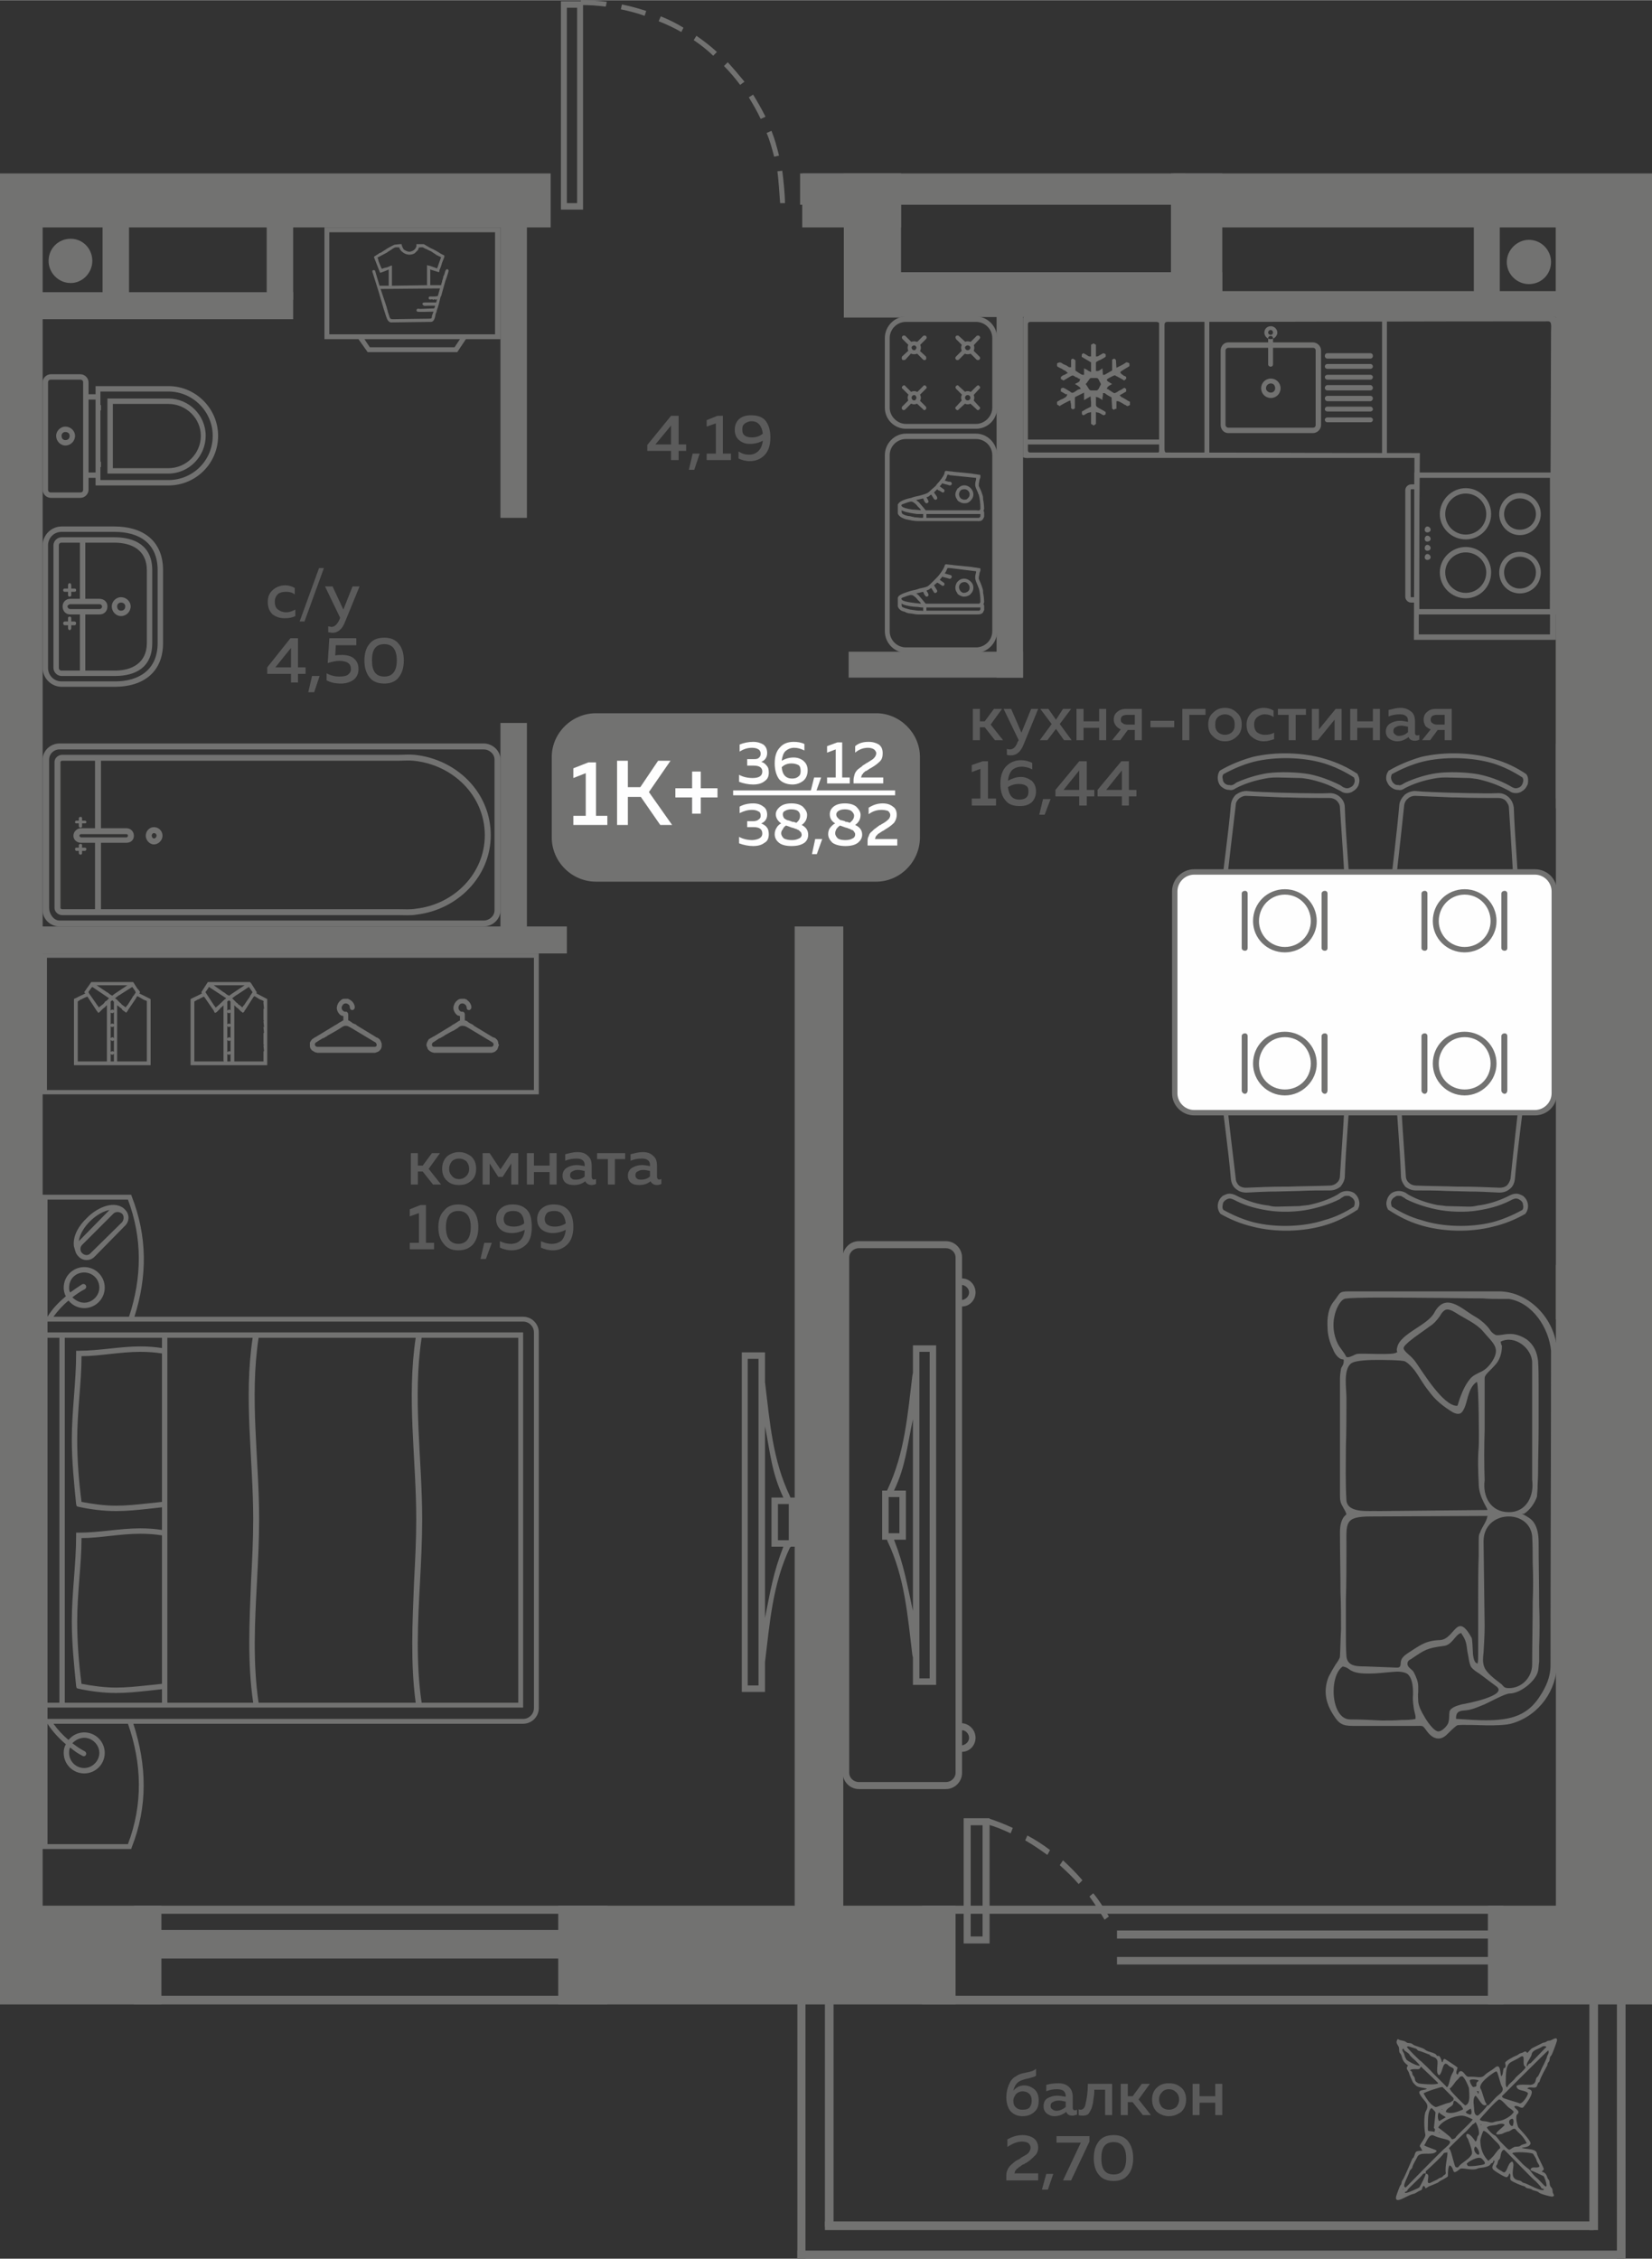 <?xml version="1.0" encoding="UTF-8"?>
<!DOCTYPE svg PUBLIC "-//W3C//DTD SVG 1.1//EN" "http://www.w3.org/Graphics/SVG/1.1/DTD/svg11.dtd">
<!-- Creator: CorelDRAW 2020 (64-Bit) -->
<svg xmlns="http://www.w3.org/2000/svg" xml:space="preserve" width="468px" height="640px" version="1.1" style="shape-rendering:geometricPrecision; text-rendering:geometricPrecision; image-rendering:optimizeQuality; fill-rule:evenodd; clip-rule:evenodd"
viewBox="0 0 30.6 41.84"
 xmlns:xlink="http://www.w3.org/1999/xlink"
 xmlns:xodm="http://www.corel.com/coreldraw/odm/2003">
 <rect x="0" y="0" width="30.6" height="41.84" fill="#333333" stroke="none"/>
 <defs>
  <style type="text/css">
   <![CDATA[
    .fil4 {fill:#FEFEFE}
    .fil0 {fill:#727271}
    .fil1 {fill:#5B5B5B}
    .fil3 {fill:#FEFEFE}
    .fil2 {fill:#727271;fill-rule:nonzero}
   ]]>
  </style>
 </defs>
 <g id="Слой_x0020_1">
  <g id="_1931425571616">
   <polygon class="fil0" points="28.82,13.78 30.6,13.78 30.6,14.79 28.82,14.79 "/>
   <polygon class="fil0" points="28.82,4.02 30.6,4.02 30.6,35.79 28.82,35.79 "/>
   <polygon class="fil0" points="28.82,23.43 30.6,23.43 30.6,24.44 28.82,24.44 "/>
   <polygon class="fil0" points="14.72,35.64 14.72,17.16 15.62,17.16 15.62,35.64 "/>
   <polygon class="fil0" points="0,4.04 0.79,4.04 0.79,35.88 0,35.88 0,35.34 "/>
   <polygon class="fil0" points="0,3.21 10.2,3.21 10.2,4.21 0,4.21 "/>
   <polygon class="fil0" points="14.86,4.21 14.86,3.21 16.69,3.21 16.69,4.21 "/>
   <polygon class="fil0" points="21.74,4.21 21.74,3.21 30.6,3.21 30.6,4.21 "/>
   <polygon class="fil0" points="15.64,5.87 15.64,5.04 22.64,5.04 22.64,5.87 "/>
   <polygon class="fil0" points="21.69,5.87 21.69,3.21 22.64,3.21 22.64,5.87 "/>
   <polygon class="fil0" points="28.82,14.97 28.82,4.08 29.77,4.08 29.77,14.97 "/>
   <polygon class="fil0" points="9.76,9.59 9.27,9.59 9.27,3.98 9.76,3.98 "/>
   <polygon class="fil0" points="0,12.23 0.23,12.23 0.23,12.73 0,12.73 "/>
   <polygon class="fil0" points="0.08,21.56 0.08,21.06 0,21.06 0,21.56 "/>
   <polygon class="fil0" points="14.82,3.79 14.82,3.21 21.95,3.21 21.95,3.79 "/>
   <polygon class="fil0" points="21.81,5.87 21.81,5.39 28.94,5.39 28.94,5.87 "/>
   <polygon class="fil0" points="27.78,5.75 27.3,5.75 27.3,4.02 27.78,4.02 "/>
   <path class="fil1" d="M7.74 21.94l-0.13 0 0 -0.58 0.13 0 0 0.23 0.09 0 0.17 -0.23 0.15 0 -0.21 0.29 0.23 0.29 -0.15 0 -0.19 -0.24 -0.09 0 0 0.24zm0.54 -0.07c-0.06,-0.05 -0.09,-0.13 -0.09,-0.22 0,-0.1 0.03,-0.17 0.09,-0.23 0.06,-0.05 0.14,-0.08 0.22,-0.08 0.09,0 0.16,0.03 0.23,0.08 0.06,0.06 0.09,0.13 0.09,0.23 0,0.09 -0.03,0.17 -0.09,0.22 -0.07,0.06 -0.14,0.08 -0.23,0.08 -0.08,0 -0.16,-0.02 -0.22,-0.08zm0.36 -0.09c0.03,-0.03 0.05,-0.07 0.05,-0.13 0,-0.06 -0.02,-0.1 -0.05,-0.14 -0.04,-0.03 -0.08,-0.05 -0.14,-0.05 -0.05,0 -0.1,0.02 -0.13,0.05 -0.03,0.04 -0.05,0.08 -0.05,0.14 0,0.06 0.02,0.1 0.05,0.13 0.03,0.04 0.08,0.06 0.13,0.06 0.06,0 0.1,-0.02 0.14,-0.06zm0.43 0.16l-0.13 0 0 -0.58 0.13 0 0.2 0.3 0.2 -0.3 0.13 0 0 0.58 -0.13 0 0 -0.39 -0.16 0.25 -0.08 0 -0.16 -0.25 0 0.39zm0.82 0l-0.13 0 0 -0.58 0.13 0 0 0.23 0.29 0 0 -0.23 0.13 0 0 0.58 -0.13 0 0 -0.23 -0.29 0 0 0.23zm1.07 -0.14c0,0.03 0.02,0.05 0.04,0.05 0.01,0 0.03,-0.01 0.04,-0.01l0 0.09c-0.02,0.01 -0.05,0.02 -0.08,0.02 -0.06,0 -0.1,-0.03 -0.12,-0.07 -0.06,0.05 -0.13,0.07 -0.21,0.07 -0.06,0 -0.11,-0.01 -0.15,-0.04 -0.04,-0.03 -0.06,-0.08 -0.06,-0.13 0,-0.07 0.03,-0.12 0.08,-0.15 0.05,-0.03 0.11,-0.05 0.18,-0.05 0.05,0 0.1,0.01 0.15,0.02l0 -0.02c0,-0.04 -0.01,-0.07 -0.04,-0.09 -0.02,-0.02 -0.06,-0.03 -0.11,-0.03 -0.07,0 -0.14,0.01 -0.21,0.04l0 -0.12c0.08,-0.02 0.15,-0.04 0.22,-0.04 0.09,0 0.15,0.02 0.2,0.07 0.05,0.04 0.07,0.1 0.07,0.19l0 0.2zm-0.25 -0.13c-0.05,0 -0.08,0.01 -0.11,0.03 -0.03,0.01 -0.04,0.04 -0.04,0.07 0,0.03 0.01,0.05 0.03,0.06 0.02,0.02 0.04,0.02 0.08,0.02 0.06,0 0.12,-0.02 0.16,-0.06l0 -0.1c-0.04,-0.01 -0.09,-0.02 -0.12,-0.02zm0.68 0.27l-0.13 0 0 -0.47 -0.2 0 0 -0.11 0.52 0 0 0.11 -0.19 0 0 0.47zm0.78 -0.14c0,0.03 0.02,0.05 0.04,0.05 0.01,0 0.03,-0.01 0.04,-0.01l0 0.09c-0.02,0.01 -0.05,0.02 -0.08,0.02 -0.06,0 -0.1,-0.03 -0.12,-0.07 -0.06,0.05 -0.13,0.07 -0.21,0.07 -0.06,0 -0.11,-0.01 -0.15,-0.04 -0.04,-0.03 -0.06,-0.08 -0.06,-0.13 0,-0.07 0.03,-0.12 0.08,-0.15 0.05,-0.03 0.11,-0.05 0.18,-0.05 0.05,0 0.1,0.01 0.15,0.02l0 -0.02c0,-0.04 -0.01,-0.07 -0.04,-0.09 -0.02,-0.02 -0.06,-0.03 -0.11,-0.03 -0.07,0 -0.14,0.01 -0.21,0.04l0 -0.12c0.08,-0.02 0.15,-0.04 0.22,-0.04 0.09,0 0.15,0.02 0.2,0.07 0.05,0.04 0.07,0.1 0.07,0.19l0 0.2zm-0.25 -0.13c-0.05,0 -0.08,0.01 -0.11,0.03 -0.03,0.01 -0.04,0.04 -0.04,0.07 0,0.03 0.01,0.05 0.03,0.06 0.02,0.02 0.04,0.02 0.08,0.02 0.06,0 0.12,-0.02 0.16,-0.06l0 -0.1c-0.04,-0.01 -0.09,-0.02 -0.12,-0.02zm-4.13 0.65l0.1 0 0 0.7 0.15 0 0 0.12 -0.45 0 0 -0.12 0.17 0 0 -0.55 -0.17 0.06 0 -0.13 0.2 -0.08zm0.43 0.72c-0.07,-0.08 -0.1,-0.18 -0.1,-0.31 0,-0.12 0.03,-0.23 0.1,-0.3 0.06,-0.08 0.15,-0.12 0.27,-0.12 0.12,0 0.21,0.04 0.28,0.12 0.06,0.07 0.09,0.18 0.09,0.3 0,0.13 -0.03,0.23 -0.09,0.31 -0.07,0.08 -0.16,0.12 -0.28,0.12 -0.12,0 -0.21,-0.04 -0.27,-0.12zm0.27 0c0.15,0 0.23,-0.11 0.23,-0.31 0,-0.2 -0.08,-0.3 -0.23,-0.3 -0.15,0 -0.23,0.1 -0.23,0.3 0,0.2 0.08,0.31 0.23,0.31zm0.51 0.28l-0.1 0 0.07 -0.3 0.14 0 -0.11 0.3zm0.19 -0.74c0,-0.08 0.03,-0.15 0.09,-0.2 0.06,-0.05 0.13,-0.07 0.22,-0.07 0.12,0 0.21,0.04 0.27,0.11 0.06,0.07 0.08,0.17 0.08,0.31 0,0.14 -0.03,0.25 -0.1,0.32 -0.07,0.07 -0.16,0.11 -0.28,0.11 -0.07,0 -0.14,-0.02 -0.21,-0.05l0 -0.12c0.06,0.03 0.13,0.05 0.2,0.05 0.07,0 0.13,-0.02 0.17,-0.06 0.05,-0.04 0.08,-0.11 0.09,-0.2 -0.08,0.04 -0.16,0.06 -0.24,0.06 -0.08,0 -0.15,-0.02 -0.2,-0.06 -0.06,-0.05 -0.09,-0.11 -0.09,-0.2zm0.32 -0.15c-0.05,0 -0.1,0.01 -0.13,0.03 -0.03,0.03 -0.05,0.07 -0.05,0.12 0,0.05 0.02,0.09 0.05,0.11 0.04,0.02 0.08,0.03 0.14,0.03 0.07,0 0.14,-0.02 0.19,-0.06 -0.01,-0.16 -0.08,-0.23 -0.2,-0.23zm0.44 0.15c0,-0.08 0.03,-0.15 0.09,-0.2 0.06,-0.05 0.13,-0.07 0.22,-0.07 0.12,0 0.21,0.04 0.27,0.11 0.06,0.07 0.09,0.17 0.09,0.31 0,0.14 -0.04,0.25 -0.11,0.32 -0.07,0.07 -0.16,0.11 -0.27,0.11 -0.08,0 -0.15,-0.02 -0.22,-0.05l0 -0.12c0.07,0.03 0.13,0.05 0.2,0.05 0.07,0 0.13,-0.02 0.18,-0.06 0.04,-0.04 0.07,-0.11 0.08,-0.2 -0.08,0.04 -0.16,0.06 -0.24,0.06 -0.08,0 -0.14,-0.02 -0.2,-0.06 -0.06,-0.05 -0.09,-0.11 -0.09,-0.2zm0.32 -0.15c-0.05,0 -0.1,0.01 -0.13,0.03 -0.03,0.03 -0.05,0.07 -0.05,0.12 0,0.05 0.02,0.09 0.06,0.11 0.03,0.02 0.07,0.03 0.13,0.03 0.07,0 0.14,-0.02 0.2,-0.06 -0.02,-0.16 -0.09,-0.23 -0.21,-0.23z"/>
   <path class="fil1" d="M18.15 13.71l-0.13 0 0 -0.58 0.13 0 0 0.23 0.09 0 0.17 -0.23 0.15 0 -0.21 0.29 0.23 0.29 -0.15 0 -0.19 -0.24 -0.09 0 0 0.24zm0.77 -0.14l0.18 -0.44 0.13 0 -0.27 0.66c-0.05,0.13 -0.13,0.2 -0.23,0.2 -0.03,0 -0.05,0 -0.08,-0.01l0 -0.11c0.02,0.01 0.04,0.01 0.06,0.01 0.06,0 0.11,-0.05 0.14,-0.14l0.02 -0.03 -0.28 -0.58 0.14 0 0.19 0.44zm0.77 -0.44l0.15 0 -0.21 0.28 0.22 0.3 -0.14 0 -0.15 -0.21 -0.16 0.21 -0.14 0 0.22 -0.3 -0.21 -0.28 0.15 0 0.14 0.2 0.13 -0.2zm0.38 0.58l-0.13 0 0 -0.58 0.13 0 0 0.23 0.29 0 0 -0.23 0.13 0 0 0.58 -0.13 0 0 -0.23 -0.29 0 0 0.23zm0.68 0l-0.15 0 0.16 -0.2c-0.04,-0.02 -0.07,-0.04 -0.09,-0.07 -0.03,-0.04 -0.04,-0.07 -0.04,-0.11 0,-0.06 0.02,-0.11 0.06,-0.14 0.04,-0.04 0.1,-0.06 0.16,-0.06l0.3 0 0 0.58 -0.13 0 0 -0.19 -0.13 0 -0.14 0.19zm0.04 -0.45c-0.02,0.02 -0.03,0.04 -0.03,0.07 0,0.03 0.01,0.05 0.03,0.06 0.02,0.02 0.05,0.03 0.09,0.03l0.14 0 0 -0.18 -0.14 0c-0.04,0 -0.07,0.01 -0.09,0.02zm0.52 0.09l0.44 0 0 0.12 -0.44 0 0 -0.12zm0.72 0.36l-0.13 0 0 -0.58 0.43 0 0 0.11 -0.3 0 0 0.47zm0.44 -0.07c-0.06,-0.05 -0.09,-0.12 -0.09,-0.22 0,-0.1 0.03,-0.17 0.09,-0.22 0.06,-0.06 0.13,-0.09 0.22,-0.09 0.09,0 0.16,0.03 0.22,0.09 0.06,0.05 0.09,0.12 0.09,0.22 0,0.1 -0.03,0.17 -0.09,0.22 -0.06,0.06 -0.13,0.09 -0.22,0.09 -0.09,0 -0.16,-0.03 -0.22,-0.09zm0.35 -0.08c0.04,-0.04 0.05,-0.08 0.05,-0.14 0,-0.06 -0.01,-0.1 -0.05,-0.14 -0.03,-0.03 -0.08,-0.05 -0.13,-0.05 -0.05,0 -0.1,0.02 -0.13,0.05 -0.04,0.04 -0.05,0.08 -0.05,0.14 0,0.06 0.01,0.1 0.05,0.14 0.03,0.03 0.08,0.05 0.13,0.05 0.05,0 0.1,-0.02 0.13,-0.05zm0.27 -0.14c0,-0.1 0.04,-0.17 0.1,-0.23 0.06,-0.05 0.14,-0.08 0.22,-0.08 0.07,0 0.13,0.02 0.18,0.05l0 0.12c-0.04,-0.03 -0.1,-0.05 -0.16,-0.05 -0.06,0 -0.1,0.02 -0.14,0.05 -0.04,0.03 -0.06,0.08 -0.06,0.14 0,0.06 0.02,0.11 0.05,0.14 0.04,0.03 0.09,0.05 0.15,0.05 0.06,0 0.12,-0.01 0.17,-0.04l0 0.12c-0.06,0.02 -0.12,0.04 -0.19,0.04 -0.09,0 -0.16,-0.03 -0.22,-0.08 -0.07,-0.05 -0.1,-0.13 -0.1,-0.23zm0.91 0.29l-0.13 0 0 -0.47 -0.2 0 0 -0.11 0.52 0 0 0.11 -0.19 0 0 0.47zm0.41 0l-0.11 0 0 -0.58 0.13 0 0 0.38 0.31 -0.38 0.11 0 0 0.58 -0.13 0 0 -0.38 -0.31 0.38zm0.73 0l-0.13 0 0 -0.58 0.13 0 0 0.23 0.29 0 0 -0.23 0.13 0 0 0.58 -0.13 0 0 -0.23 -0.29 0 0 0.23zm1.07 -0.13c0,0.02 0.01,0.04 0.04,0.04 0.01,0 0.03,0 0.04,-0.01l0 0.09c-0.02,0.01 -0.05,0.02 -0.08,0.02 -0.06,0 -0.1,-0.02 -0.12,-0.07 -0.06,0.05 -0.13,0.08 -0.21,0.08 -0.06,0 -0.11,-0.02 -0.15,-0.05 -0.04,-0.03 -0.06,-0.08 -0.06,-0.13 0,-0.07 0.03,-0.12 0.08,-0.15 0.05,-0.03 0.11,-0.05 0.18,-0.05 0.05,0 0.1,0.01 0.15,0.02l0 -0.02c0,-0.04 -0.01,-0.07 -0.04,-0.09 -0.02,-0.02 -0.06,-0.03 -0.11,-0.03 -0.07,0 -0.14,0.01 -0.21,0.04l0 -0.12c0.08,-0.02 0.15,-0.04 0.22,-0.04 0.09,0 0.15,0.03 0.2,0.07 0.05,0.04 0.07,0.1 0.07,0.19l0 0.21zm-0.25 -0.14c-0.05,0 -0.08,0.01 -0.11,0.03 -0.03,0.01 -0.04,0.04 -0.04,0.07 0,0.03 0.01,0.05 0.03,0.06 0.02,0.02 0.04,0.03 0.07,0.03 0.07,0 0.13,-0.03 0.17,-0.07l0 -0.1c-0.05,-0.01 -0.09,-0.02 -0.12,-0.02zm0.53 0.27l-0.15 0 0.16 -0.2c-0.04,-0.02 -0.08,-0.04 -0.1,-0.07 -0.02,-0.04 -0.03,-0.07 -0.03,-0.11 0,-0.06 0.02,-0.11 0.06,-0.14 0.04,-0.04 0.09,-0.06 0.16,-0.06l0.3 0 0 0.58 -0.13 0 0 -0.19 -0.13 0 -0.14 0.19zm0.04 -0.45c-0.02,0.02 -0.03,0.04 -0.03,0.07 0,0.03 0.01,0.05 0.03,0.06 0.02,0.02 0.05,0.03 0.08,0.03l0.15 0 0 -0.18 -0.15 0c-0.03,0 -0.06,0.01 -0.08,0.02zm-8.33 0.84l0.1 0 0 0.69 0.15 0 0 0.13 -0.45 0 0 -0.13 0.16 0 0 -0.55 -0.16 0.06 0 -0.13 0.2 -0.07zm0.47 0.36c0.08,-0.04 0.15,-0.07 0.24,-0.07 0.08,0 0.14,0.03 0.2,0.07 0.05,0.05 0.08,0.11 0.08,0.2 0,0.08 -0.03,0.15 -0.08,0.2 -0.06,0.05 -0.13,0.07 -0.22,0.07 -0.12,0 -0.21,-0.03 -0.27,-0.11 -0.06,-0.07 -0.09,-0.17 -0.09,-0.31 0,-0.14 0.04,-0.25 0.11,-0.32 0.07,-0.07 0.16,-0.11 0.27,-0.11 0.08,0 0.15,0.02 0.21,0.05l0 0.12c-0.06,-0.03 -0.12,-0.05 -0.2,-0.05 -0.06,0 -0.12,0.02 -0.17,0.06 -0.04,0.04 -0.07,0.11 -0.08,0.2zm0 0.12c0.02,0.16 0.09,0.23 0.21,0.23 0.05,0 0.09,-0.01 0.12,-0.03 0.04,-0.03 0.05,-0.07 0.05,-0.12 0,-0.05 -0.01,-0.09 -0.05,-0.11 -0.03,-0.02 -0.08,-0.03 -0.13,-0.03 -0.07,0 -0.14,0.02 -0.2,0.06zm0.68 0.51l-0.1 0 0.07 -0.29 0.14 0 -0.11 0.29zm0.64 -0.99l0.14 0 0 0.53 0.14 0 0 0.12 -0.14 0 0 0.17 -0.14 0 0 -0.17 -0.44 0 0 -0.12 0.44 -0.53zm0 0.53l0 -0.36 -0.29 0.36 0.29 0zm0.78 -0.53l0.14 0 0 0.53 0.14 0 0 0.12 -0.14 0 0 0.17 -0.13 0 0 -0.17 -0.45 0 0 -0.12 0.44 -0.53zm0.01 0.53l0 -0.36 -0.29 0.36 0.29 0z"/>
   <path class="fil2" d="M11.24 0.03c-0.16,-0.02 -0.32,-0.03 -0.48,-0.03l0 0.09c0.16,0 0.31,0.01 0.46,0.03l0.02 -0.09zm3.3 3.73c0,-0.16 -0.03,-0.45 -0.05,-0.6l-0.09 0.01c0.02,0.15 0.04,0.44 0.05,0.59l0.09 0zm-0.11 -0.88c-0.04,-0.16 -0.08,-0.31 -0.14,-0.46l-0.09 0.04c0.06,0.14 0.1,0.29 0.14,0.44l0.09 -0.02zm-0.25 -0.72c-0.07,-0.14 -0.15,-0.28 -0.23,-0.41l-0.08 0.05c0.08,0.13 0.16,0.27 0.22,0.4l0.09 -0.04zm-0.39 -0.65c-0.1,-0.12 -0.2,-0.24 -0.31,-0.36l-0.07 0.07c0.11,0.11 0.21,0.23 0.3,0.35l0.08 -0.06zm-0.51 -0.55c-0.12,-0.11 -0.25,-0.21 -0.38,-0.3l-0.05 0.08c0.13,0.09 0.25,0.18 0.36,0.29l0.07 -0.07zm-0.62 -0.45c-0.13,-0.08 -0.27,-0.15 -0.42,-0.21l-0.04 0.09c0.15,0.06 0.28,0.12 0.42,0.2l0.04 -0.08zm-0.69 -0.31c-0.15,-0.05 -0.3,-0.09 -0.45,-0.12l-0.02 0.09c0.15,0.03 0.3,0.07 0.44,0.12l0.03 -0.09z"/>
   <path class="fil0" d="M10.39 3.88l0.41 0 0 -3.86 -0.41 0 0 3.86zm0.11 -3.74l0.19 0 0 3.62 -0.19 0 0 -3.62z"/>
   <polygon class="fil0" points="15.63,5.88 15.63,3.21 16.69,3.21 16.69,5.88 "/>
   <polygon class="fil0" points="18.95,12.55 18.46,12.55 18.46,5.78 18.95,5.78 "/>
   <polygon class="fil0" points="18.95,12.07 18.95,12.55 15.72,12.55 15.72,12.07 "/>
   <path class="fil1" d="M12.43 7.7l0.14 0 0 0.53 0.14 0 0 0.12 -0.14 0 0 0.17 -0.14 0 0 -0.17 -0.44 0 0 -0.11 0.44 -0.54zm0 0.53l0 -0.35 -0.29 0.35 0.29 0zm0.43 0.47l-0.1 0 0.07 -0.3 0.13 0 -0.1 0.3zm0.43 -1l0.1 0 0 0.7 0.15 0 0 0.12 -0.45 0 0 -0.12 0.17 0 0 -0.56 -0.17 0.06 0 -0.12 0.2 -0.08zm0.32 0.26c0,-0.09 0.03,-0.15 0.08,-0.2 0.06,-0.05 0.13,-0.07 0.22,-0.07 0.12,0 0.21,0.03 0.27,0.1 0.06,0.08 0.09,0.18 0.09,0.31 0,0.15 -0.04,0.26 -0.11,0.33 -0.07,0.07 -0.16,0.11 -0.27,0.11 -0.08,0 -0.15,-0.02 -0.21,-0.05l0 -0.13c0.06,0.04 0.12,0.06 0.2,0.06 0.06,0 0.12,-0.02 0.17,-0.07 0.04,-0.04 0.07,-0.1 0.08,-0.19 -0.07,0.04 -0.15,0.06 -0.24,0.06 -0.08,0 -0.14,-0.02 -0.2,-0.07 -0.05,-0.04 -0.08,-0.11 -0.08,-0.19zm0.31 -0.16c-0.05,0 -0.09,0.02 -0.12,0.04 -0.04,0.03 -0.05,0.06 -0.05,0.11 0,0.06 0.01,0.09 0.05,0.12 0.03,0.02 0.08,0.03 0.13,0.03 0.07,0 0.14,-0.02 0.2,-0.07 -0.02,-0.15 -0.09,-0.23 -0.21,-0.23z"/>
   <polygon class="fil0" points="0.59,17.66 0.59,17.16 10.5,17.16 10.5,17.66 "/>
   <polygon class="fil0" points="9.76,17.56 9.27,17.56 9.27,13.39 9.76,13.39 "/>
   <path class="fil1" d="M4.96 11.15c0,-0.1 0.03,-0.17 0.1,-0.23 0.06,-0.05 0.14,-0.08 0.22,-0.08 0.07,0 0.13,0.02 0.18,0.05l0 0.12c-0.05,-0.04 -0.1,-0.05 -0.16,-0.05 -0.06,0 -0.11,0.01 -0.15,0.04 -0.04,0.04 -0.06,0.08 -0.06,0.15 0,0.06 0.02,0.11 0.06,0.14 0.04,0.03 0.09,0.05 0.15,0.05 0.06,0 0.11,-0.02 0.17,-0.05l0 0.12c-0.06,0.03 -0.12,0.04 -0.2,0.04 -0.08,0 -0.15,-0.02 -0.22,-0.07 -0.06,-0.06 -0.09,-0.13 -0.09,-0.23zm0.68 0.36l-0.09 0 0.36 -0.99 0.09 0 -0.36 0.99zm0.72 -0.22l0.17 -0.43 0.13 0 -0.27 0.66c-0.05,0.13 -0.13,0.2 -0.23,0.2 -0.02,0 -0.05,-0.01 -0.08,-0.01l0 -0.11c0.02,0 0.04,0.01 0.06,0.01 0.06,0 0.11,-0.05 0.15,-0.14l0.01 -0.03 -0.28 -0.58 0.14 0 0.2 0.43zm-0.98 0.53l0.14 0 0 0.54 0.14 0 0 0.12 -0.14 0 0 0.16 -0.13 0 0 -0.16 -0.44 0 0 -0.12 0.43 -0.54zm0.01 0.54l0 -0.36 -0.29 0.36 0.29 0zm0.43 0.46l-0.11 0 0.07 -0.3 0.14 0 -0.1 0.3zm0.28 -1l0.5 0 0 0.13 -0.38 0 -0.01 0.19c0.04,-0.01 0.08,-0.01 0.13,-0.01 0.08,0 0.16,0.02 0.21,0.06 0.06,0.05 0.09,0.11 0.09,0.2 0,0.09 -0.03,0.15 -0.09,0.2 -0.07,0.05 -0.15,0.07 -0.24,0.07 -0.1,0 -0.19,-0.02 -0.26,-0.06l0 -0.13c0.07,0.04 0.15,0.06 0.24,0.06 0.07,0 0.12,-0.01 0.15,-0.03 0.04,-0.03 0.06,-0.06 0.06,-0.11 0,-0.1 -0.07,-0.15 -0.22,-0.15 -0.07,0 -0.14,0.02 -0.21,0.04l0.03 -0.46zm0.74 0.72c-0.06,-0.08 -0.09,-0.18 -0.09,-0.31 0,-0.12 0.03,-0.23 0.09,-0.3 0.06,-0.08 0.15,-0.12 0.28,-0.12 0.12,0 0.21,0.04 0.27,0.12 0.06,0.07 0.09,0.18 0.09,0.3 0,0.13 -0.03,0.23 -0.09,0.31 -0.06,0.08 -0.15,0.12 -0.27,0.12 -0.13,0 -0.22,-0.04 -0.28,-0.12zm0.28 -0.01c0.15,0 0.23,-0.1 0.23,-0.3 0,-0.2 -0.08,-0.3 -0.23,-0.3 -0.16,0 -0.23,0.1 -0.23,0.3 0,0.2 0.07,0.3 0.23,0.3z"/>
   <path class="fil1" d="M19.24 38.91c0,0.09 -0.02,0.16 -0.08,0.21 -0.05,0.05 -0.13,0.08 -0.22,0.08 -0.09,0 -0.16,-0.03 -0.22,-0.09 -0.05,-0.06 -0.08,-0.15 -0.08,-0.26 0,-0.09 0.02,-0.17 0.05,-0.24 0.03,-0.07 0.07,-0.12 0.13,-0.15 0.04,-0.03 0.09,-0.05 0.15,-0.06 0.05,-0.01 0.09,-0.02 0.13,-0.03 0.04,-0.01 0.07,-0.03 0.09,-0.05l0 0.13c-0.02,0.02 -0.07,0.03 -0.14,0.05 -0.06,0.01 -0.12,0.03 -0.16,0.05 -0.06,0.03 -0.1,0.09 -0.12,0.18 0.02,-0.03 0.05,-0.05 0.08,-0.07 0.04,-0.02 0.08,-0.03 0.12,-0.03 0.08,0 0.14,0.03 0.2,0.08 0.05,0.05 0.07,0.12 0.07,0.2zm-0.47 0c0,0.05 0.01,0.09 0.04,0.12 0.04,0.04 0.08,0.05 0.13,0.05 0.06,0 0.1,-0.01 0.13,-0.04 0.03,-0.04 0.04,-0.08 0.04,-0.13 0,-0.04 -0.01,-0.09 -0.04,-0.12 -0.03,-0.03 -0.07,-0.05 -0.13,-0.05 -0.05,0 -0.09,0.02 -0.12,0.05 -0.03,0.04 -0.05,0.08 -0.05,0.12zm1.1 0.14c0,0.02 0.01,0.04 0.04,0.04 0.01,0 0.02,0 0.04,-0.01l0 0.09c-0.03,0.01 -0.06,0.02 -0.09,0.02 -0.05,0 -0.09,-0.02 -0.11,-0.07 -0.06,0.05 -0.14,0.08 -0.22,0.08 -0.06,0 -0.1,-0.02 -0.14,-0.05 -0.04,-0.03 -0.06,-0.08 -0.06,-0.13 0,-0.07 0.02,-0.12 0.07,-0.15 0.05,-0.03 0.11,-0.05 0.19,-0.05 0.04,0 0.09,0.01 0.15,0.02l0 -0.02c0,-0.04 -0.02,-0.07 -0.04,-0.09 -0.03,-0.02 -0.07,-0.03 -0.12,-0.03 -0.07,0 -0.14,0.01 -0.2,0.04l0 -0.12c0.07,-0.02 0.14,-0.03 0.22,-0.03 0.08,0 0.15,0.02 0.19,0.06 0.05,0.04 0.08,0.1 0.08,0.19l0 0.21zm-0.26 -0.14c-0.04,0 -0.08,0.01 -0.11,0.03 -0.03,0.01 -0.04,0.04 -0.04,0.07 0,0.03 0.01,0.05 0.03,0.06 0.02,0.02 0.05,0.03 0.08,0.03 0.06,0 0.12,-0.03 0.17,-0.07l0 -0.1c-0.05,-0.01 -0.09,-0.02 -0.13,-0.02zm0.66 -0.2c0,0.08 -0.01,0.14 -0.02,0.2 0,0.05 -0.02,0.1 -0.03,0.14 -0.02,0.05 -0.04,0.08 -0.06,0.11 -0.03,0.02 -0.06,0.03 -0.1,0.03 -0.03,0 -0.05,0 -0.08,-0.01l0 -0.11c0.01,0.01 0.03,0.01 0.04,0.01 0.04,0 0.08,-0.04 0.09,-0.12 0.02,-0.08 0.04,-0.2 0.04,-0.36l0.45 0 0 0.58 -0.13 0 0 -0.47 -0.2 0zm0.62 0.47l-0.13 0 0 -0.58 0.13 0 0 0.23 0.09 0 0.17 -0.23 0.15 0 -0.21 0.29 0.23 0.29 -0.15 0 -0.19 -0.24 -0.09 0 0 0.24zm0.54 -0.06c-0.06,-0.06 -0.09,-0.13 -0.09,-0.23 0,-0.09 0.03,-0.17 0.09,-0.22 0.06,-0.06 0.14,-0.08 0.22,-0.08 0.09,0 0.16,0.02 0.23,0.08 0.06,0.05 0.09,0.13 0.09,0.22 0,0.1 -0.03,0.17 -0.09,0.23 -0.07,0.05 -0.14,0.08 -0.23,0.08 -0.08,0 -0.16,-0.03 -0.22,-0.08zm0.36 -0.09c0.03,-0.04 0.05,-0.08 0.05,-0.14 0,-0.06 -0.02,-0.1 -0.05,-0.13 -0.04,-0.04 -0.08,-0.06 -0.14,-0.06 -0.05,0 -0.1,0.02 -0.13,0.06 -0.03,0.03 -0.05,0.07 -0.05,0.13 0,0.06 0.02,0.1 0.05,0.14 0.03,0.03 0.08,0.05 0.13,0.05 0.06,0 0.1,-0.02 0.14,-0.05zm0.43 0.15l-0.13 0 0 -0.58 0.13 0 0 0.23 0.29 0 0 -0.23 0.13 0 0 0.58 -0.13 0 0 -0.23 -0.29 0 0 0.23zm-3.56 0.45c0.09,-0.05 0.18,-0.08 0.28,-0.08 0.08,0 0.15,0.02 0.21,0.06 0.05,0.04 0.08,0.1 0.08,0.17 0,0.06 -0.02,0.12 -0.07,0.16 -0.04,0.04 -0.09,0.09 -0.16,0.13 -0.01,0 -0.02,0.01 -0.03,0.02 -0.02,0 -0.03,0.01 -0.03,0.01 -0.01,0.01 -0.02,0.01 -0.03,0.02 -0.01,0.01 -0.02,0.02 -0.03,0.02 -0.01,0 -0.01,0.01 -0.02,0.02 -0.01,0.01 -0.02,0.01 -0.03,0.02 0,0 -0.01,0.01 -0.01,0.02 -0.01,0 -0.01,0.01 -0.02,0.02 0,0 0,0.01 0,0.02 -0.01,0.01 -0.01,0.02 -0.01,0.02l0.44 0 0 0.13 -0.59 0 0 -0.07c0,-0.04 0,-0.08 0.02,-0.12 0.01,-0.03 0.03,-0.06 0.06,-0.09 0.03,-0.03 0.06,-0.05 0.08,-0.07 0.01,-0.01 0.05,-0.03 0.09,-0.05 0,-0.01 0.01,-0.01 0.01,-0.01 0,0 0.01,0 0.01,-0.01 0.07,-0.04 0.11,-0.06 0.13,-0.08 0.03,-0.03 0.05,-0.07 0.05,-0.11 0,-0.03 -0.02,-0.06 -0.04,-0.08 -0.03,-0.02 -0.07,-0.03 -0.12,-0.03 -0.09,0 -0.18,0.04 -0.27,0.1l0 -0.14zm0.75 0.93l-0.11 0 0.08 -0.29 0.13 0 -0.1 0.29zm0.16 -0.99l0.61 0 0 0.1 -0.34 0.72 -0.15 0 0.33 -0.7 -0.45 0 0 -0.12zm0.78 0.71c-0.06,-0.07 -0.09,-0.18 -0.09,-0.3 0,-0.13 0.03,-0.23 0.09,-0.31 0.06,-0.08 0.15,-0.12 0.28,-0.12 0.12,0 0.21,0.04 0.27,0.12 0.06,0.08 0.09,0.18 0.09,0.31 0,0.12 -0.03,0.23 -0.09,0.3 -0.06,0.08 -0.15,0.12 -0.27,0.12 -0.13,0 -0.22,-0.04 -0.28,-0.12zm0.28 0c0.15,0 0.23,-0.1 0.23,-0.3 0,-0.2 -0.08,-0.3 -0.23,-0.3 -0.16,0 -0.23,0.1 -0.23,0.3 0,0.2 0.07,0.3 0.23,0.3z"/>
   <polygon class="fil0" points="27.56,35.3 30.6,35.3 30.6,37.13 27.56,37.13 "/>
   <polygon class="fil0" points="10.34,35.3 17.7,35.3 17.7,37.13 10.34,37.13 "/>
   <polygon class="fil0" points="0,35.3 2.99,35.3 2.99,37.13 0,37.13 0,35.34 "/>
   <polygon class="fil0" points="2.48,35.3 11.25,35.3 11.25,35.45 2.48,35.45 "/>
   <polygon class="fil0" points="2.48,36.97 11.25,36.97 11.25,37.13 2.48,37.13 "/>
   <polygon class="fil0" points="2.48,35.75 11.25,35.75 11.25,36.28 2.48,36.28 "/>
   <polygon class="fil0" points="27.85,35.3 17.08,35.3 17.08,35.45 27.85,35.45 "/>
   <polygon class="fil0" points="27.85,36.97 17.08,36.97 17.08,37.13 27.85,37.13 "/>
   <path class="fil0" d="M11.04 13.21l5.19 0c0.44,0 0.81,0.37 0.81,0.81l0 1.49c0,0.45 -0.37,0.82 -0.81,0.82l-5.19 0c-0.45,0 -0.82,-0.37 -0.82,-0.82l0 -1.49c0,-0.44 0.37,-0.81 0.82,-0.81z"/>
   <polygon class="fil3" points="13.58,14.64 16.58,14.64 16.58,14.73 13.58,14.73 "/>
   <path class="fil4" d="M10.9 14.12l0.14 0 0 0.99 0.21 0 0 0.17 -0.63 0 0 -0.17 0.23 0 0 -0.79 -0.23 0.09 0 -0.18 0.28 -0.11zm0.73 1.16l-0.2 0 0 -1.19 0.2 0 0 0.49 0.23 0 0.33 -0.49 0.23 0 -0.4 0.58 0.43 0.61 -0.22 0 -0.36 -0.52 -0.24 0 0 0.52zm1.35 -0.68l0.31 0 0 0.17 -0.31 0 0 0.3 -0.16 0 0 -0.3 -0.31 0 0 -0.17 0.31 0 0 -0.31 0.16 0 0 0.31z"/>
   <path class="fil4" d="M14.21 13.95c0,0.04 -0.01,0.07 -0.03,0.1 -0.02,0.03 -0.05,0.05 -0.08,0.06 0.04,0.01 0.08,0.04 0.1,0.07 0.03,0.03 0.04,0.07 0.04,0.13 0,0.07 -0.02,0.12 -0.08,0.16 -0.05,0.04 -0.12,0.06 -0.21,0.06 -0.09,0 -0.18,-0.02 -0.26,-0.05l0 -0.13c0.07,0.04 0.16,0.06 0.25,0.06 0.12,0 0.18,-0.04 0.18,-0.12 0,-0.07 -0.05,-0.11 -0.16,-0.11l-0.12 0 0 -0.12 0.11 0c0.04,0 0.08,0 0.1,-0.02 0.03,-0.02 0.04,-0.05 0.04,-0.08 0,-0.03 -0.01,-0.06 -0.04,-0.08 -0.03,-0.02 -0.07,-0.03 -0.12,-0.03 -0.08,0 -0.15,0.02 -0.23,0.07l0 -0.13c0.07,-0.03 0.16,-0.05 0.25,-0.05 0.08,0 0.14,0.02 0.19,0.05 0.05,0.04 0.07,0.09 0.07,0.16zm0.27 0.14c0.07,-0.04 0.14,-0.06 0.22,-0.06 0.07,0 0.13,0.02 0.18,0.06 0.06,0.05 0.08,0.11 0.08,0.18 0,0.08 -0.03,0.15 -0.08,0.19 -0.05,0.04 -0.12,0.07 -0.2,0.07 -0.11,0 -0.2,-0.04 -0.25,-0.1 -0.05,-0.07 -0.08,-0.17 -0.08,-0.29 0,-0.13 0.03,-0.23 0.1,-0.3 0.06,-0.07 0.15,-0.1 0.25,-0.1 0.07,0 0.14,0.01 0.2,0.04l0 0.12c-0.06,-0.03 -0.12,-0.05 -0.19,-0.05 -0.06,0 -0.11,0.02 -0.16,0.06 -0.04,0.04 -0.06,0.1 -0.07,0.18zm0 0.12c0.01,0.14 0.08,0.21 0.19,0.21 0.05,0 0.09,-0.01 0.12,-0.04 0.03,-0.02 0.04,-0.05 0.04,-0.1 0,-0.05 -0.01,-0.09 -0.04,-0.11 -0.04,-0.02 -0.08,-0.03 -0.13,-0.03 -0.07,0 -0.13,0.02 -0.18,0.07zm0.63 0.47l-0.1 0 0.07 -0.28 0.13 0 -0.1 0.28zm0.4 -0.93l0.09 0 0 0.65 0.14 0 0 0.11 -0.42 0 0 -0.11 0.16 0 0 -0.52 -0.16 0.06 0 -0.12 0.19 -0.07zm0.33 0.07c0.07,-0.06 0.15,-0.08 0.25,-0.08 0.08,0 0.14,0.02 0.19,0.05 0.05,0.04 0.07,0.09 0.07,0.16 0,0.06 -0.01,0.11 -0.05,0.15 -0.04,0.04 -0.09,0.08 -0.16,0.12 0,0 -0.01,0.01 -0.02,0.01 -0.02,0.01 -0.03,0.02 -0.03,0.02 -0.01,0.01 -0.02,0.01 -0.03,0.02 -0.01,0.01 -0.02,0.01 -0.03,0.01 0,0.01 -0.01,0.01 -0.02,0.02 -0.01,0.01 -0.01,0.01 -0.02,0.02 0,0 -0.01,0.01 -0.01,0.02 -0.01,0 -0.01,0.01 -0.02,0.02 0,0 0,0.01 0,0.02 -0.01,0 -0.01,0.01 -0.01,0.02l0.41 0 0 0.11 -0.55 0 0 -0.06c0,-0.04 0.01,-0.07 0.02,-0.11 0.01,-0.03 0.03,-0.06 0.06,-0.09 0.03,-0.02 0.05,-0.04 0.07,-0.05 0.01,-0.02 0.04,-0.03 0.08,-0.06 0.01,0 0.01,0 0.01,-0.01 0.01,0 0.01,0 0.01,0 0.06,-0.04 0.1,-0.06 0.12,-0.08 0.03,-0.03 0.05,-0.06 0.05,-0.1 0,-0.03 -0.02,-0.05 -0.04,-0.07 -0.03,-0.02 -0.07,-0.03 -0.11,-0.03 -0.09,0 -0.17,0.03 -0.24,0.09l0 -0.12z"/>
   <path class="fil4" d="M14.21 15.09c0,0.04 -0.01,0.07 -0.03,0.1 -0.02,0.03 -0.05,0.05 -0.08,0.06 0.04,0.02 0.08,0.04 0.1,0.07 0.03,0.03 0.04,0.08 0.04,0.13 0,0.07 -0.02,0.13 -0.08,0.16 -0.05,0.04 -0.12,0.06 -0.21,0.06 -0.09,0 -0.18,-0.02 -0.26,-0.05l0 -0.12c0.07,0.04 0.16,0.06 0.25,0.06 0.12,-0.01 0.18,-0.05 0.18,-0.12 0,-0.08 -0.05,-0.12 -0.16,-0.12l-0.12 0 0 -0.11 0.11 0c0.04,0 0.08,-0.01 0.1,-0.03 0.03,-0.02 0.04,-0.04 0.04,-0.07 0,-0.04 -0.01,-0.07 -0.04,-0.08 -0.03,-0.02 -0.07,-0.03 -0.12,-0.03 -0.08,0 -0.15,0.02 -0.23,0.06l0 -0.12c0.07,-0.04 0.16,-0.06 0.25,-0.06 0.08,0 0.14,0.02 0.19,0.06 0.05,0.03 0.07,0.09 0.07,0.15zm0.16 -0.01c0,-0.05 0.03,-0.1 0.08,-0.14 0.05,-0.04 0.12,-0.06 0.21,-0.06 0.09,0 0.16,0.02 0.21,0.06 0.05,0.05 0.08,0.1 0.08,0.15 0,0.08 -0.03,0.14 -0.1,0.19 0.08,0.04 0.12,0.1 0.12,0.18 0,0.06 -0.02,0.11 -0.07,0.15 -0.06,0.04 -0.13,0.06 -0.24,0.06 -0.1,0 -0.18,-0.02 -0.23,-0.06 -0.06,-0.05 -0.08,-0.1 -0.08,-0.16 0,-0.04 0.01,-0.08 0.03,-0.11 0.02,-0.04 0.05,-0.07 0.09,-0.09 -0.06,-0.04 -0.1,-0.1 -0.1,-0.17zm0.3 0.25c-0.05,-0.02 -0.08,-0.03 -0.11,-0.04 -0.03,0.02 -0.05,0.04 -0.06,0.07 -0.02,0.02 -0.03,0.05 -0.03,0.07 0,0.04 0.02,0.07 0.05,0.1 0.04,0.02 0.09,0.03 0.15,0.03 0.05,0 0.09,-0.01 0.13,-0.03 0.03,-0.01 0.05,-0.04 0.05,-0.07 0,-0.01 -0.01,-0.03 -0.01,-0.04 -0.01,-0.01 -0.02,-0.02 -0.03,-0.03 -0.01,-0.01 -0.02,-0.02 -0.03,-0.02 -0.02,-0.01 -0.03,-0.02 -0.05,-0.02 -0.01,-0.01 -0.03,-0.01 -0.05,-0.02 0,0 0,0 0,0 0,0 0,0 0,0 0,0 -0.01,0 -0.01,0zm0.15 -0.22c0,-0.04 -0.01,-0.06 -0.04,-0.09 -0.03,-0.02 -0.07,-0.03 -0.13,-0.03 -0.04,0 -0.08,0.01 -0.11,0.03 -0.03,0.01 -0.04,0.04 -0.04,0.06 0,0.03 0.01,0.05 0.02,0.07 0.02,0.02 0.04,0.03 0.06,0.04 0.01,0 0.04,0.01 0.07,0.02 0.01,0 0.01,0.01 0.02,0.01 0.03,0 0.06,0.01 0.08,0.02 0.05,-0.04 0.07,-0.08 0.07,-0.13zm0.31 0.71l-0.09 0 0.06 -0.28 0.13 0 -0.1 0.28zm0.24 -0.74c0,-0.05 0.02,-0.1 0.07,-0.14 0.05,-0.04 0.12,-0.06 0.21,-0.06 0.09,0 0.16,0.02 0.21,0.06 0.05,0.05 0.08,0.1 0.08,0.15 0,0.08 -0.03,0.14 -0.1,0.19 0.09,0.04 0.13,0.1 0.13,0.18 0,0.06 -0.03,0.11 -0.08,0.15 -0.05,0.04 -0.13,0.06 -0.23,0.06 -0.1,0 -0.18,-0.02 -0.24,-0.06 -0.05,-0.05 -0.08,-0.1 -0.08,-0.16 0,-0.04 0.01,-0.08 0.03,-0.11 0.03,-0.04 0.06,-0.07 0.1,-0.09 -0.07,-0.04 -0.1,-0.1 -0.1,-0.17zm0.3 0.25c-0.05,-0.02 -0.09,-0.03 -0.11,-0.04 -0.03,0.02 -0.05,0.04 -0.07,0.07 -0.01,0.02 -0.02,0.05 -0.02,0.07 0,0.04 0.02,0.07 0.05,0.1 0.03,0.02 0.08,0.03 0.14,0.03 0.05,0 0.1,-0.01 0.13,-0.03 0.03,-0.01 0.05,-0.04 0.05,-0.07 0,-0.01 0,-0.03 -0.01,-0.04 -0.01,-0.01 -0.01,-0.02 -0.02,-0.03 -0.01,-0.01 -0.02,-0.02 -0.04,-0.02 -0.01,-0.01 -0.03,-0.02 -0.04,-0.02 -0.02,-0.01 -0.03,-0.01 -0.05,-0.02 0,0 0,0 -0.01,0 0,0 0,0 0,0 0,0 0,0 0,0zm0.15 -0.22c0,-0.04 -0.02,-0.06 -0.05,-0.09 -0.03,-0.02 -0.07,-0.03 -0.12,-0.03 -0.05,0 -0.09,0.01 -0.12,0.03 -0.02,0.01 -0.04,0.04 -0.04,0.06 0,0.03 0.01,0.05 0.03,0.07 0.02,0.02 0.03,0.03 0.05,0.04 0.02,0 0.04,0.01 0.08,0.02 0,0 0.01,0.01 0.01,0.01 0.03,0 0.06,0.01 0.08,0.02 0.05,-0.04 0.08,-0.08 0.08,-0.13zm0.27 -0.15c0.08,-0.05 0.16,-0.08 0.26,-0.08 0.08,0 0.14,0.02 0.19,0.06 0.05,0.03 0.07,0.09 0.07,0.15 0,0.06 -0.02,0.11 -0.05,0.15 -0.04,0.04 -0.09,0.08 -0.16,0.12 0,0 -0.01,0.01 -0.03,0.02 -0.01,0.01 -0.02,0.01 -0.02,0.01 -0.01,0.01 -0.02,0.01 -0.03,0.02 -0.01,0.01 -0.02,0.01 -0.03,0.02 0,0 -0.01,0.01 -0.02,0.01 -0.01,0.01 -0.02,0.02 -0.02,0.02 0,0.01 -0.01,0.01 -0.02,0.02 0,0.01 -0.01,0.01 -0.01,0.02 0,0.01 0,0.01 -0.01,0.02 0,0.01 0,0.01 0,0.02l0.41 0 0 0.12 -0.55 0 0 -0.06c0,-0.04 0,-0.08 0.02,-0.11 0.01,-0.04 0.03,-0.07 0.06,-0.09 0.03,-0.03 0.05,-0.05 0.07,-0.06 0.01,-0.01 0.04,-0.03 0.08,-0.06 0.01,0 0.01,0 0.01,0 0,0 0.01,0 0.01,-0.01 0.06,-0.03 0.1,-0.06 0.12,-0.08 0.03,-0.02 0.05,-0.06 0.05,-0.09 0,-0.04 -0.02,-0.06 -0.04,-0.08 -0.03,-0.01 -0.07,-0.02 -0.12,-0.02 -0.08,0 -0.16,0.02 -0.24,0.08l0 -0.12z"/>
   <path class="fil0" d="M1.31 4.42c0.22,0 0.4,0.18 0.4,0.41 0,0.22 -0.18,0.41 -0.4,0.41 -0.23,0 -0.41,-0.19 -0.41,-0.41 0,-0.23 0.18,-0.41 0.41,-0.41z"/>
   <path class="fil0" d="M28.32 4.44c0.23,0 0.41,0.19 0.41,0.41 0,0.23 -0.18,0.41 -0.41,0.41 -0.22,0 -0.41,-0.18 -0.41,-0.41 0,-0.22 0.19,-0.41 0.41,-0.41z"/>
   <polygon class="fil0" points="14.92,36.43 14.92,41.84 14.77,41.84 14.77,36.43 "/>
   <polygon class="fil0" points="14.77,41.69 22.94,41.69 23.17,41.69 30.08,41.69 30.08,41.84 23.17,41.84 22.94,41.84 14.77,41.84 "/>
   <polygon class="fil0" points="29.95,36.43 29.95,41.84 30.11,41.84 30.11,36.43 "/>
   <polygon class="fil0" points="15.28,41.15 22.88,41.15 23.09,41.15 29.52,41.15 29.52,41.31 23.09,41.31 22.88,41.31 15.28,41.31 "/>
   <polygon class="fil0" points="15.44,36.62 15.44,41.25 15.28,41.25 15.28,36.62 "/>
   <polygon class="fil0" points="29.6,36.69 29.6,41.31 29.44,41.31 29.44,36.69 "/>
   <path class="fil0" d="M18.95 5.9c0,-0.02 0.01,-0.03 0.02,-0.04 0.02,0 0.03,0 0.05,0 0.04,-0.01 0.02,0 0.05,0l0.03 -0.01c3.48,0.01 6.2,0.01 9.68,0.01 0.03,0 0.05,0.02 0.05,0.05l-0.01 5.94 -2.63 0c0,-0.82 0.01,-1.61 0.01,-3.37 -1.82,0 -2.67,0 -4.5,0 -0.05,0 -0.1,0 -0.16,0 -0.77,0 -1.17,0 -2.44,0 -0.07,0 -0.08,0.01 -0.15,-0.01 0,-0.01 0,-0.01 0,-0.03l0 -2.54zm7.33 5.85l2.43 0 0.02 -5.61c0,-0.08 0.02,-0.19 -0.05,-0.19 -2.59,0 -4.41,0.01 -7,0.01 -0.07,0 -0.11,-0.01 -0.11,0.06l0 2.28c0,0.03 0,0.08 0.03,0.08 1.86,0 2.74,0.01 4.6,0.01l0 0 0.1 0c-0.01,1.57 -0.02,1.79 -0.02,3.36zm-4.81 -3.52l-2.43 0 0 0.11c0,0.02 0.01,0.04 0.04,0.04l2.35 0c0.02,0 0.02,0 0.03,0 0.01,-0.02 0.01,-0.02 0.01,-0.04l0 -0.11zm-2.43 -0.09l2.43 0 0 -2.14c0,-0.02 0,-0.02 -0.01,-0.03 -0.01,0 -0.02,-0.01 -0.04,-0.01l-2.31 0c-0.03,0 -0.04,0 -0.06,0.01 0,0.01 -0.01,0.01 -0.01,0.03l0 2.14z"/>
   <path class="fil0" d="M23.54 7.1c0.05,0 0.08,0.04 0.08,0.09 0,0.04 -0.03,0.08 -0.08,0.08 -0.05,0 -0.09,-0.04 -0.09,-0.08 0,-0.05 0.04,-0.09 0.09,-0.09zm0 -0.09c0.1,0 0.18,0.08 0.18,0.18 0,0.1 -0.08,0.18 -0.18,0.18 -0.1,0 -0.18,-0.08 -0.18,-0.18 0,-0.1 0.08,-0.18 0.18,-0.18zm-0.79 -0.57c-0.02,0 -0.05,0.02 -0.05,0.05l0 1.38c0,0.03 0.03,0.05 0.05,0.05l1.57 0c0.03,0 0.05,-0.02 0.05,-0.05l0 -1.38c0,-0.03 -0.02,-0.05 -0.05,-0.05l-0.74 0 0 0.31c0,0.02 -0.02,0.04 -0.04,0.04l0 0c-0.03,0 -0.05,-0.02 -0.05,-0.04l0 -0.31 -0.74 0zm0.79 -0.22l0 0c0.02,0 0.04,0.02 0.04,0.04l0 0.08 0.74 0c0.08,0 0.15,0.07 0.15,0.15l0 1.38c0,0.08 -0.07,0.15 -0.15,0.15l-1.57 0c-0.08,0 -0.14,-0.07 -0.14,-0.15l0 -1.38c0,-0.08 0.06,-0.15 0.14,-0.15l0.74 0 0 -0.08c0,-0.02 0.02,-0.04 0.05,-0.04zm1 0.37l0 0c0,-0.03 0.02,-0.05 0.05,-0.05l0.79 0c0.03,0 0.05,0.02 0.05,0.05l0 0c0,0.03 -0.02,0.05 -0.05,0.05l-0.79 0c-0.03,0 -0.05,-0.02 -0.05,-0.05zm0 0.2l0 0c0,-0.03 0.02,-0.05 0.05,-0.05l0.79 0c0.03,0 0.05,0.02 0.05,0.05l0 0c0,0.02 -0.02,0.04 -0.05,0.04l-0.79 0c-0.03,0 -0.05,-0.02 -0.05,-0.04zm0 0.19l0 0c0,-0.02 0.02,-0.04 0.05,-0.04l0.79 0c0.03,0 0.05,0.02 0.05,0.04l0 0c0,0.03 -0.02,0.05 -0.05,0.05l-0.79 0c-0.03,0 -0.05,-0.02 -0.05,-0.05zm0 0.2l0 0c0,-0.02 0.02,-0.05 0.05,-0.05l0.79 0c0.03,0 0.05,0.03 0.05,0.05l0 0c0,0.03 -0.02,0.05 -0.05,0.05l-0.79 0c-0.03,0 -0.05,-0.02 -0.05,-0.05zm0 0.2l0 0c0,-0.03 0.02,-0.05 0.05,-0.05l0.79 0c0.03,0 0.05,0.02 0.05,0.05l0 0c0,0.02 -0.02,0.05 -0.05,0.05l-0.79 0c-0.03,0 -0.05,-0.03 -0.05,-0.05zm0 0.2l0 0c0,-0.03 0.02,-0.05 0.05,-0.05l0.79 0c0.03,0 0.05,0.02 0.05,0.05l0 0c0,0.02 -0.02,0.04 -0.05,0.04l-0.79 0c-0.03,0 -0.05,-0.02 -0.05,-0.04zm0 0.19l0 0c0,-0.02 0.02,-0.04 0.05,-0.04l0.79 0c0.03,0 0.05,0.02 0.05,0.04l0 0c0,0.03 -0.02,0.05 -0.05,0.05l-0.79 0c-0.03,0 -0.05,-0.02 -0.05,-0.05zm-1 -1.73c0.06,0 0.12,0.05 0.12,0.12 0,0.06 -0.06,0.12 -0.12,0.12 -0.07,0 -0.12,-0.06 -0.12,-0.12 0,-0.07 0.05,-0.12 0.12,-0.12zm0 0.07c0.02,0 0.04,0.02 0.04,0.05 0,0.02 -0.02,0.04 -0.04,0.04 -0.03,0 -0.05,-0.02 -0.05,-0.04 0,-0.03 0.02,-0.05 0.05,-0.05zm2.06 2.36l0 -2.62 0.09 0 0 2.62 -0.09 0zm-3.29 0l0 -2.62 0.09 0 0 2.62 -0.09 0z"/>
   <path class="fil0" d="M20.08 7.41c0,-0.01 0,-0.02 0,-0.03l0 -0.11 -0.1 0.05c-0.02,0.01 -0.04,0.02 -0.06,0.03l-0.01 0.01 0 0.02c0,0.01 0,0.03 0,0.05l0 0.13c-0.01,0.01 -0.03,0.02 -0.04,0.02l-0.03 -0.02c0,0 0,-0.01 0,-0.01 0,-0.04 0,-0.07 -0.01,-0.1l0 -0.03 -0.02 0c-0.02,0.01 -0.06,0.03 -0.08,0.04l-0.09 0.05c0,0.01 -0.01,0.01 -0.01,0.01 -0.02,-0.01 -0.03,-0.02 -0.05,-0.03l0 -0.05 0.07 -0.04c0.03,-0.01 0.05,-0.02 0.08,-0.04 0.01,-0.01 0.02,-0.01 0.03,-0.03l0.01 -0.03 -0.03 0c-0.02,-0.01 -0.06,-0.04 -0.09,-0.05 0,-0.01 0,-0.01 0,-0.01 0,-0.01 0,-0.03 0,-0.04 0,0 0.01,-0.01 0.01,-0.01 0.01,0 0.02,-0.01 0.03,-0.01 0.01,0 0.02,0.01 0.03,0.01 0.03,0.02 0.07,0.04 0.1,0.06 0.02,0.02 0.04,0.03 0.06,0.02 0.03,-0.01 0.07,-0.05 0.1,-0.06l0.04 -0.01 -0.02 -0.03c-0.01,-0.01 -0.03,-0.02 -0.04,-0.03l-0.05 -0.03 0.06 -0.03c0.01,-0.01 0.03,-0.01 0.03,-0.04l0.01 -0.02 -0.03 -0.01c0,0 -0.01,-0.01 -0.02,-0.01 0,0 0,-0.01 -0.01,-0.01l-0.03 -0.01c-0.05,-0.04 -0.06,-0.03 -0.11,0l-0.1 0.06c-0.01,0 -0.01,0.01 -0.01,0.01 -0.01,-0.01 -0.02,-0.02 -0.03,-0.02 0,0 -0.01,-0.01 -0.02,-0.01 0,-0.01 0,-0.03 0,-0.04l0.04 -0.03c0.02,-0.01 0.04,-0.01 0.06,-0.03l0.03 -0.01 -0.02 -0.02c-0.01,-0.01 -0.01,-0.01 -0.02,-0.02l-0.04 -0.02c0,0 -0.01,-0.01 -0.02,-0.01 0,-0.01 -0.01,-0.01 -0.01,-0.01 -0.02,-0.01 -0.07,-0.03 -0.09,-0.05 0,-0.01 0,-0.04 0,-0.05 0,0 0.01,0 0.01,-0.01 0.01,0 0.03,-0.01 0.04,-0.01 0.02,0 0.05,0.02 0.06,0.03l0.07 0.03c0.01,0.01 0.04,0.03 0.05,0.03l0.03 0 0 -0.03c0,-0.02 0,-0.04 0,-0.06 0,-0.02 0,-0.03 0,-0.05 0.01,-0.01 0.03,-0.02 0.03,-0.02 0.01,0 0.03,0.02 0.04,0.02 0,0.01 0,0.01 0.01,0.01 0,0.03 0,0.07 0,0.11 0,0.02 0,0.05 0,0.07l0 0.01 0.01 0.01c0.02,0.01 0.1,0.07 0.12,0.07l0.03 0 0 -0.03c0,-0.03 0,-0.06 0,-0.09 0.02,0.01 0.04,0.02 0.06,0.03 0.01,0.01 0.02,0.02 0.03,0.02l0.04 0.02 0 -0.18 -0.17 -0.1c0,0 0,0 0,0 -0.01,-0.01 0,-0.04 0,-0.05 0,0 0.01,-0.01 0.01,-0.01 0.01,0 0.01,-0.01 0.02,-0.01 0.02,0.01 0.05,0.03 0.07,0.04 0.01,0.01 0.03,0.02 0.04,0.02l0.03 0 0 -0.03c0,-0.05 0,-0.1 0,-0.16 0,-0.01 0,-0.02 0,-0.03 0,0 0.01,0 0.01,0 0.01,-0.01 0.03,-0.02 0.04,-0.02 0,0 0.02,0.01 0.03,0.02 0,0 0.01,0 0.01,0 0,0.03 0,0.09 0,0.11 0,0.03 0,0.05 0,0.08l0 0.03 0.03 0c0.02,-0.01 0.05,-0.03 0.07,-0.04 0,0 0.03,-0.02 0.04,-0.02 0,0 0.02,0.01 0.03,0.01 0,0 0,0.01 0.01,0.01 0,0 0,0 0,0 0,0.04 0.01,0.04 -0.02,0.06l-0.07 0.04c-0.03,0.01 -0.05,0.02 -0.08,0.04l-0.01 0.01 0 0.01c0,0.02 0,0.04 0,0.06 0,0.02 0,0.05 0,0.07l0 0.02 0.03 0c0.03,0 0.06,-0.03 0.09,-0.05l0.01 0.12 0.03 0c0.02,-0.01 0.05,-0.03 0.07,-0.04l0.07 -0.04 0 -0.02c0,-0.05 0,-0.1 0,-0.15 0,0 0,-0.02 0,-0.03 0,0 0.01,-0.01 0.02,-0.01 0,0 0.01,-0.01 0.02,-0.01 0,0 0.02,0.01 0.02,0.02 0.01,0 0.01,0 0.01,0 0,0 0,0 0,0l0.01 0.15 0.1 -0.05c0.01,-0.01 0.02,-0.01 0.02,-0.01l0.06 -0.04c0.01,0 0.01,0 0.01,0 0.02,0 0.04,0.01 0.05,0.02 0,0.01 0,0.02 0,0.02 0,0.01 0,0.02 0,0.03 -0.02,0.01 -0.04,0.03 -0.05,0.03l-0.08 0.05c-0.01,0.01 -0.02,0.01 -0.03,0.02l-0.01 0.02 0.01 0.01c0.01,0.02 0.04,0.03 0.06,0.05 0.01,0 0.03,0.01 0.04,0.02 0,0.01 0,0.03 0,0.04 -0.01,0 -0.02,0.01 -0.03,0.02 0,0 0,0 -0.01,0.01 0,-0.01 -0.02,-0.02 -0.02,-0.02 -0.04,-0.02 -0.07,-0.04 -0.11,-0.06 -0.01,0 -0.03,-0.02 -0.04,-0.02 -0.02,0 -0.13,0.06 -0.14,0.07l-0.01 0.02 0.01 0.01c0.01,0.02 0.03,0.02 0.04,0.03 0.01,0.01 0.03,0.02 0.05,0.03 -0.03,0.02 -0.08,0.04 -0.09,0.07l-0.01 0.02 0.03 0.01c0,0 0,0 0.01,0.01 0.02,0.01 0.09,0.06 0.1,0.06 0.02,0 0.07,-0.03 0.08,-0.04l0.06 -0.03c0.01,-0.01 0.03,-0.02 0.05,-0.03 0.01,0.01 0.02,0.02 0.03,0.02 0,0.01 0,0.02 0,0.03 0,0 0,0.01 0,0.02l-0.12 0.07 0.02 0.02c0.01,0.01 0.02,0.02 0.03,0.02l0.07 0.04c0.01,0.01 0.03,0.02 0.05,0.03 0,0 0.02,0.01 0.02,0.01l0 0.06c0,0 0,0 0,0l-0.04 0.02c0,0 0,0 0,0 -0.02,0 -0.03,-0.01 -0.04,-0.02 -0.01,0 -0.03,-0.01 -0.04,-0.02 -0.02,-0.01 -0.08,-0.05 -0.1,-0.05l-0.03 0 0 0.03c0,0.03 0,0.07 0,0.11 0,0 0,0 0,0 -0.01,0 -0.01,0 -0.02,0 -0.01,0.01 -0.02,0.01 -0.03,0.02 -0.01,-0.01 -0.02,-0.02 -0.03,-0.02 0,-0.07 -0.01,-0.13 -0.01,-0.2l0 -0.01 -0.07 -0.04c-0.02,-0.01 -0.04,-0.03 -0.06,-0.04l-0.03 0 0 0.03c0,0.02 -0.01,0.05 -0.01,0.07 0,0.01 0,0.02 0,0.03 -0.02,-0.02 -0.06,-0.04 -0.08,-0.05l-0.04 -0.01 0 0.04c0,0.02 0,0.04 0,0.06l0 0.04c0,0.04 0.02,0.04 0.04,0.06 0.01,0 0.01,0.01 0.02,0.01l0.09 0.05c0.01,0.01 0.02,0.01 0.03,0.02 0,0 0,0.01 0,0.01 0,0.01 0,0.01 0,0.02 0,0 0,0.01 0,0.01 -0.01,0.01 -0.03,0.02 -0.04,0.02 -0.03,-0.01 -0.07,-0.05 -0.11,-0.05l-0.03 -0.01 0 0.19c0,0.01 0,0.02 0,0.03l-0.04 0.03c0,0 0,0 0,0 -0.02,-0.01 -0.03,-0.02 -0.05,-0.03 0,-0.01 0,-0.03 0,-0.04l0 -0.18 -0.03 0.01c-0.04,0 -0.08,0.04 -0.11,0.05 -0.01,0 -0.02,-0.01 -0.03,-0.02 0,-0.01 0,-0.01 0,-0.02 0,-0.01 0,-0.02 0,-0.03 0.02,-0.01 0.04,-0.02 0.07,-0.04 0.02,-0.01 0.06,-0.03 0.08,-0.04l0.02 -0.01 0 -0.02c0,-0.02 0,-0.04 0,-0.06l-0.01 -0.11 -0.12 0.07zm0.07 -0.24c0.01,0.02 0.03,0.06 0.06,0.06l0.1 0c0.02,0 0.03,-0.02 0.04,-0.03l0.04 -0.08 0 -0.01c0,-0.01 -0.02,-0.04 -0.03,-0.06 0,-0.01 0,-0.01 -0.01,-0.02 -0.01,-0.02 -0.02,-0.03 -0.04,-0.03l-0.1 0c-0.02,0 -0.02,0.01 -0.03,0.02l-0.05 0.07c0,0 0,0 -0.01,0.01l-0.01 0.01 0.04 0.06z"/>
   <path class="fil0" d="M27.53 10.6c0,-0.2 -0.17,-0.37 -0.38,-0.37 -0.21,0 -0.38,0.17 -0.38,0.37 0,0.21 0.17,0.38 0.38,0.38 0.21,0 0.38,-0.17 0.38,-0.38zm0 -1.08c0,-0.21 -0.17,-0.38 -0.38,-0.38 -0.21,0 -0.38,0.17 -0.38,0.38 0,0.21 0.17,0.38 0.38,0.38 0.21,0 0.38,-0.17 0.38,-0.38zm0.92 1.08c0,-0.16 -0.13,-0.29 -0.3,-0.29 -0.16,0 -0.29,0.13 -0.29,0.29 0,0.17 0.13,0.3 0.29,0.3 0.17,0 0.3,-0.13 0.3,-0.3zm0 -1.08c0,-0.16 -0.13,-0.29 -0.3,-0.29 -0.16,0 -0.29,0.13 -0.29,0.29 0,0.16 0.13,0.29 0.29,0.29 0.17,0 0.3,-0.13 0.3,-0.29zm-0.83 1.08c0,0.27 -0.21,0.48 -0.47,0.48 -0.26,0 -0.48,-0.21 -0.48,-0.48 0,-0.26 0.22,-0.47 0.48,-0.47 0.26,0 0.47,0.21 0.47,0.47zm0 -1.08c0,0.26 -0.21,0.47 -0.47,0.47 -0.26,0 -0.48,-0.21 -0.48,-0.47 0,-0.26 0.22,-0.48 0.48,-0.48 0.26,0 0.47,0.22 0.47,0.48zm0.92 1.08c0,-0.21 -0.17,-0.38 -0.39,-0.38 -0.21,0 -0.38,0.17 -0.38,0.38 0,0.22 0.17,0.39 0.38,0.39 0.22,0 0.39,-0.17 0.39,-0.39zm0 -1.08c0,-0.21 -0.17,-0.39 -0.39,-0.39 -0.21,0 -0.38,0.18 -0.38,0.39 0,0.21 0.17,0.39 0.38,0.39 0.22,0 0.39,-0.18 0.39,-0.39zm-2.04 0.29c0,-0.03 -0.03,-0.06 -0.06,-0.06 -0.03,0 -0.05,0.03 -0.05,0.06 0,0.03 0.02,0.05 0.05,0.05 0.03,0 0.06,-0.02 0.06,-0.05zm0 0.17c0,-0.03 -0.03,-0.06 -0.06,-0.06 -0.03,0 -0.05,0.03 -0.05,0.06 0,0.03 0.02,0.05 0.05,0.05 0.03,0 0.06,-0.02 0.06,-0.05zm0 0.17c0,-0.03 -0.03,-0.06 -0.06,-0.06 -0.03,0 -0.05,0.03 -0.05,0.06 0,0.03 0.02,0.05 0.05,0.05 0.03,0 0.06,-0.02 0.06,-0.05zm0 0.17c0,-0.03 -0.03,-0.06 -0.06,-0.06 -0.03,0 -0.05,0.03 -0.05,0.06 0,0.03 0.02,0.05 0.05,0.05 0.03,0 0.06,-0.02 0.06,-0.05zm2.33 -1.57l0 2.63 -0.12 0 0 0 -2.42 0 0 0 -0.09 0 0 -0.22 -0.06 0c-0.06,0 -0.11,-0.05 -0.11,-0.11l0 -1.97c0,-0.06 0.05,-0.11 0.11,-0.11l0.06 0 0 -0.22 0.09 0 0 0 2.42 0 0 0 0.12 0zm-2.63 0.31l0 2 -0.06 0c0,0 -0.01,0 -0.01,-0.01l0 -1.97c0,-0.01 0,-0.02 0.01,-0.02l0.06 0zm2.51 -0.21l-2.42 0 0 2.43 2.42 0 0 -2.43z"/>
   <path class="fil0" d="M18.38 11.69l0 -3.26c0,-0.17 -0.14,-0.3 -0.3,-0.3l-1.3 0c-0.16,0 -0.3,0.13 -0.3,0.3l0 3.26c0,0.17 0.14,0.3 0.3,0.3l1.3 0c0.16,0 0.3,-0.13 0.3,-0.3zm0.09 0l0 -3.26c0,-0.22 -0.18,-0.4 -0.39,-0.4l-1.3 0c-0.21,0 -0.39,0.18 -0.39,0.4l0 3.26c0,0.22 0.18,0.4 0.39,0.4l1.3 0c0.21,0 0.39,-0.18 0.39,-0.4z"/>
   <path class="fil0" d="M18.38 6.26l0 1.29c0,0.16 -0.14,0.3 -0.3,0.3l-1.3 0c-0.16,0 -0.3,-0.14 -0.3,-0.3l0 -1.29c0,-0.17 0.14,-0.3 0.3,-0.3l1.3 0c0.16,0 0.3,0.13 0.3,0.3zm0.09 0l0 1.29c0,0.22 -0.18,0.39 -0.39,0.39l-1.3 0c-0.21,0 -0.39,-0.17 -0.39,-0.39l0 -1.29c0,-0.22 0.18,-0.4 0.39,-0.4l1.3 0c0.21,0 0.39,0.18 0.39,0.4z"/>
   <path class="fil0" d="M17.84 6.35c0.05,-0.04 0.12,-0.04 0.17,0 0.05,0.05 0.05,0.13 0,0.18 -0.05,0.04 -0.12,0.04 -0.17,0 -0.05,-0.05 -0.05,-0.13 0,-0.18zm0.05 0.06c0.02,-0.02 0.05,-0.02 0.07,0 0.02,0.01 0.02,0.04 0,0.06 -0.02,0.02 -0.05,0.02 -0.07,0 -0.02,-0.02 -0.02,-0.05 0,-0.06z"/>
   <path class="fil0" d="M17.71 6.6l0.11 -0.11c0.02,-0.02 0.04,-0.02 0.06,0l0 0c0.01,0.01 0.01,0.04 0,0.05l-0.12 0.12c-0.01,0.01 -0.04,0.01 -0.05,0l0 0c-0.02,-0.02 -0.02,-0.04 0,-0.06zm0.38 0.06l-0.12 -0.12c-0.01,-0.01 -0.01,-0.04 0,-0.05l0 0c0.02,-0.02 0.04,-0.02 0.06,0l0.11 0.11c0.02,0.02 0.02,0.04 0,0.06l0 0c-0.01,0.01 -0.04,0.01 -0.05,0zm-0.33 -0.44l0.12 0.11c0.01,0.02 0.01,0.04 0,0.06l0 0c-0.02,0.01 -0.04,0.01 -0.06,0l-0.11 -0.11c-0.01,-0.02 -0.02,-0.04 0,-0.06l0 0c0.01,-0.01 0.04,-0.01 0.05,0zm0.38 0.06l-0.11 0.12c-0.02,0.01 -0.04,0.01 -0.06,0l0 0c-0.01,-0.02 -0.01,-0.04 0,-0.06l0.12 -0.12c0.02,-0.01 0.04,-0.01 0.05,0l0 0c0.02,0.02 0.02,0.04 0,0.06z"/>
   <path class="fil0" d="M17.84 7.28c0.05,-0.05 0.12,-0.05 0.17,0 0.05,0.05 0.05,0.12 0,0.17 -0.05,0.05 -0.12,0.05 -0.17,0 -0.05,-0.05 -0.05,-0.12 0,-0.17zm0.05 0.05c0.02,-0.02 0.05,-0.02 0.07,0 0.02,0.02 0.02,0.05 0,0.07 -0.02,0.02 -0.05,0.02 -0.07,0 -0.02,-0.02 -0.02,-0.05 0,-0.07z"/>
   <path class="fil0" d="M17.71 7.53l0.11 -0.12c0.02,-0.01 0.04,-0.01 0.06,0l0 0c0.01,0.02 0.01,0.04 0,0.06l-0.12 0.11c-0.01,0.02 -0.04,0.02 -0.05,0l0 0c-0.02,-0.01 -0.02,-0.04 0,-0.05zm0.38 0.05l-0.12 -0.11c-0.01,-0.02 -0.01,-0.04 0,-0.06l0 0c0.02,-0.01 0.04,-0.01 0.06,0l0.11 0.12c0.02,0.01 0.02,0.04 0,0.05l0 0c-0.01,0.02 -0.04,0.02 -0.05,0zm-0.33 -0.43l0.12 0.11c0.01,0.01 0.01,0.04 0,0.05l0 0c-0.02,0.02 -0.04,0.02 -0.06,0l-0.11 -0.11c-0.01,-0.01 -0.02,-0.04 0,-0.05l0 0c0.01,-0.02 0.04,-0.02 0.05,0zm0.38 0.05l-0.11 0.12c-0.02,0.02 -0.04,0.02 -0.06,0l0 0c-0.01,-0.01 -0.01,-0.04 0,-0.05l0.12 -0.12c0.02,-0.02 0.04,-0.02 0.05,0l0 0c0.02,0.01 0.02,0.04 0,0.05z"/>
   <path class="fil0" d="M16.85 6.35c0.04,-0.04 0.12,-0.04 0.17,0 0.05,0.05 0.05,0.13 0,0.18 -0.05,0.04 -0.13,0.04 -0.17,0 -0.05,-0.05 -0.05,-0.13 0,-0.18zm0.05 0.06c0.02,-0.02 0.05,-0.02 0.06,0 0.02,0.01 0.02,0.04 0,0.06 -0.01,0.02 -0.04,0.02 -0.06,0 -0.02,-0.02 -0.02,-0.05 0,-0.06z"/>
   <path class="fil0" d="M16.71 6.6l0.12 -0.11c0.02,-0.02 0.04,-0.02 0.05,0l0 0c0.02,0.01 0.02,0.04 0,0.05l-0.11 0.12c-0.02,0.01 -0.04,0.01 -0.06,0l0 0c-0.01,-0.02 -0.01,-0.04 0,-0.06zm0.39 0.06l-0.12 -0.12c-0.02,-0.01 -0.02,-0.04 0,-0.05l0 0c0.01,-0.02 0.04,-0.02 0.05,0l0.12 0.11c0.01,0.02 0.01,0.04 0,0.06l0 0c-0.02,0.01 -0.04,0.01 -0.05,0zm-0.33 -0.44l0.11 0.11c0.02,0.02 0.02,0.04 0,0.06l0 0c-0.01,0.01 -0.04,0.01 -0.05,0l-0.11 -0.11c-0.02,-0.02 -0.02,-0.04 0,-0.06l0 0c0.01,-0.01 0.04,-0.01 0.05,0zm0.38 0.06l-0.12 0.12c-0.01,0.01 -0.04,0.01 -0.05,0l0 0c-0.02,-0.02 -0.02,-0.04 0,-0.06l0.12 -0.12c0.01,-0.01 0.04,-0.01 0.05,0l0 0c0.02,0.02 0.02,0.04 0,0.06z"/>
   <path class="fil0" d="M16.85 7.28c0.04,-0.05 0.12,-0.05 0.17,0 0.05,0.05 0.05,0.12 0,0.17 -0.05,0.05 -0.13,0.05 -0.17,0 -0.05,-0.05 -0.05,-0.12 0,-0.17zm0.05 0.05c0.02,-0.02 0.05,-0.02 0.06,0 0.02,0.02 0.02,0.05 0,0.07 -0.01,0.02 -0.04,0.02 -0.06,0 -0.02,-0.02 -0.02,-0.05 0,-0.07z"/>
   <path class="fil0" d="M16.71 7.53l0.12 -0.12c0.02,-0.01 0.04,-0.01 0.05,0l0 0c0.02,0.02 0.02,0.04 0,0.06l-0.11 0.11c-0.02,0.02 -0.04,0.02 -0.06,0l0 0c-0.01,-0.01 -0.01,-0.04 0,-0.05zm0.39 0.05l-0.12 -0.11c-0.02,-0.02 -0.02,-0.04 0,-0.06l0 0c0.01,-0.01 0.04,-0.01 0.05,0l0.12 0.12c0.01,0.01 0.01,0.04 0,0.05l0 0c-0.02,0.02 -0.04,0.02 -0.05,0zm-0.33 -0.43l0.11 0.11c0.02,0.01 0.02,0.04 0,0.05l0 0c-0.01,0.02 -0.04,0.02 -0.05,0l-0.11 -0.11c-0.02,-0.01 -0.02,-0.04 0,-0.05l0 0c0.01,-0.02 0.04,-0.02 0.05,0zm0.38 0.05l-0.12 0.12c-0.01,0.02 -0.04,0.02 -0.05,0l0 0c-0.02,-0.01 -0.02,-0.04 0,-0.05l0.12 -0.12c0.01,-0.02 0.04,-0.02 0.05,0l0 0c0.02,0.01 0.02,0.04 0,0.05z"/>
   <path class="fil0" d="M18.16 11.28l0 -0.03c-0.02,0 -0.03,0 -0.04,0 -0.02,0 -0.04,0 -0.05,0 -0.01,0 -0.01,0 -0.02,0l-0.88 0c-0.01,0 -0.01,0 -0.01,0l0 0.06 0.97 0c0.01,0 0.03,-0.01 0.03,-0.03zm-1.06 0.03l0 -0.06c0,0 -0.01,0 -0.03,0 -0.02,0 -0.06,-0.01 -0.08,-0.01 -0.07,0 -0.21,-0.02 -0.27,-0.05 -0.01,-0.01 -0.01,-0.01 -0.02,-0.01 0,0.02 0,0.04 0.01,0.06 0.03,0.02 0.11,0.04 0.15,0.05 0.02,0 0.06,0.01 0.08,0.01 0.04,0.01 0.09,0.01 0.13,0.01 0.02,0 0.03,0.01 0.03,0zm-0.04 -0.13c0,0 -0.01,-0.02 -0.01,-0.02l-0.05 -0.05c-0.02,-0.03 -0.07,-0.08 -0.11,-0.09 -0.02,0 -0.02,0 -0.03,0 -0.04,0.01 -0.07,0.02 -0.12,0.04 -0.03,0.01 -0.07,0.02 -0.02,0.06 0.06,0.03 0.17,0.04 0.24,0.05l0.1 0.01zm0.53 -0.66c-0.01,0 -0.03,0 -0.04,0 0,0.01 -0.02,0.04 -0.02,0.05l-0.03 0.05 0.07 0.02c0.03,0.01 0.06,0.01 0.06,0.04 0,0.02 -0.02,0.04 -0.04,0.04 0,0 -0.06,-0.02 -0.07,-0.02l-0.07 -0.02c0,0.01 -0.01,0.01 -0.01,0.02 0,0 -0.01,0.01 -0.01,0.01 -0.01,0.01 -0.02,0.02 -0.02,0.03l0.07 0.05c0.03,0.02 0.01,0.06 -0.01,0.06l-0.01 0c-0.01,0 -0.06,-0.04 -0.08,-0.05l-0.02 -0.01 -0.06 0.05 0.05 0.08c0.01,0.02 0.01,0.02 0.01,0.03 0,0.02 -0.04,0.05 -0.06,0.02l-0.05 -0.08 -0.02 0.01c-0.03,0.03 -0.04,0.02 -0.07,0.04 0.01,0.01 0.04,0.06 0.04,0.08 0,0.01 -0.02,0.03 -0.03,0.03 -0.03,0 -0.03,-0.02 -0.05,-0.04l-0.02 -0.05c0,0 -0.12,0.03 -0.13,0.03 0,0 0,0 0,0 0.02,0.01 0.04,0.03 0.05,0.04l0.11 0.13c0,0 0.01,0.02 0.02,0.02l0.88 0c0.02,0 0.03,0 0.05,0 0.02,0 0.05,0 0.06,0 0.01,-0.01 0.02,-0.02 0.02,-0.04 0,-0.09 -0.01,-0.17 -0.03,-0.25 -0.01,-0.01 -0.01,-0.01 -0.01,-0.02 -0.04,-0.11 -0.08,-0.14 -0.04,-0.27 0,0 0,-0.01 0,-0.02l-0.49 -0.06zm0.64 0.69l0 0.09 0 0c-0.01,0.01 -0.01,0.02 -0.02,0.04 -0.03,0.04 -0.07,0.04 -0.13,0.04l-0.91 0c-0.04,0 -0.08,0 -0.12,0l-0.05 0c-0.04,0 -0.12,-0.02 -0.15,-0.02 -0.02,0 -0.04,-0.01 -0.05,-0.01 -0.02,-0.01 -0.03,-0.01 -0.04,-0.02 -0.06,-0.01 -0.11,-0.04 -0.13,-0.1l0 0 0 -0.16c0,0 0,0 0,0l0.01 -0.02c0.03,-0.05 0.18,-0.09 0.24,-0.11 0.05,-0.01 0.1,-0.02 0.15,-0.04 0.04,-0.01 0.11,-0.02 0.15,-0.04 0.03,-0.02 0.05,-0.04 0.07,-0.06 0.02,-0.02 0.06,-0.06 0.08,-0.08l0.03 -0.03c0.04,-0.04 0.11,-0.14 0.13,-0.19l0.01 -0.03c0,-0.01 0.01,-0.02 0.03,-0.02 0,0 0.07,0.01 0.08,0.01 0.03,0 0.06,0.01 0.09,0.01l0.3 0.03c0.04,0.01 0.08,0.01 0.12,0.02 0.02,0 0.03,0 0.04,0.01 0,0.01 0,0.03 0,0.04 -0.01,0.02 -0.02,0.05 -0.02,0.07 -0.01,0.04 -0.01,0.05 -0.01,0.08 0.02,0.05 0.05,0.11 0.07,0.18 0.01,0.03 0.01,0.04 0.01,0.08 0.01,0.03 0.02,0.14 0.02,0.17 -0.01,0.03 -0.01,0.02 -0.01,0.04 0,0 0,0 0,0.01l0.01 0.01c0,0 0,0 0,0zm-0.27 -0.32l0 -0.01c0,-0.05 -0.05,-0.1 -0.09,-0.1 -0.05,0 -0.08,0.02 -0.1,0.06 -0.02,0.05 0.01,0.12 0.07,0.14 0.02,0 0.04,0 0.06,-0.01 0.03,-0.01 0.06,-0.04 0.06,-0.08zm0.07 0c0,0.04 -0.02,0.08 -0.05,0.11 -0.01,0.01 -0.01,0.01 -0.02,0.02 -0.04,0.02 -0.06,0.03 -0.11,0.03 -0.03,0 -0.07,-0.02 -0.1,-0.04l-0.02 -0.02c0,0 0,-0.01 0,-0.01 -0.05,-0.06 -0.04,-0.14 0,-0.2 0,0 0.01,-0.01 0.02,-0.02 0.06,-0.06 0.16,-0.06 0.23,0.01 0.03,0.03 0.05,0.06 0.05,0.12z"/>
   <path class="fil0" d="M18.16 9.56l0 -0.04c-0.02,0 -0.03,0 -0.04,0 -0.02,0 -0.04,0 -0.05,0 -0.01,0 -0.01,0 -0.02,0l-0.88 0c-0.01,0 -0.01,0 -0.01,0l0 0.07 0.97 0c0.01,0 0.03,-0.02 0.03,-0.03zm-1.06 0.02l0 -0.06c0,0 -0.01,0 -0.03,0 -0.02,0 -0.06,0 -0.08,0 -0.07,-0.01 -0.21,-0.03 -0.27,-0.06 -0.01,0 -0.01,-0.01 -0.02,-0.01 0,0.02 0,0.05 0.01,0.06 0.03,0.03 0.11,0.05 0.15,0.05 0.02,0.01 0.06,0.01 0.08,0.02 0.04,0 0.09,0.01 0.13,0.01 0.02,0 0.03,0 0.03,-0.01zm-0.04 -0.13c0,0 -0.01,-0.01 -0.01,-0.02l-0.05 -0.05c-0.02,-0.03 -0.07,-0.08 -0.11,-0.09 -0.02,0 -0.02,0 -0.03,0 -0.04,0.01 -0.07,0.02 -0.12,0.04 -0.03,0.01 -0.07,0.02 -0.02,0.06 0.06,0.03 0.17,0.05 0.24,0.05l0.1 0.01zm0.53 -0.65c-0.01,-0.01 -0.03,-0.01 -0.04,-0.01 0,0.01 -0.02,0.05 -0.02,0.06l-0.03 0.05 0.07 0.02c0.03,0 0.06,0 0.06,0.04 0,0.02 -0.02,0.03 -0.04,0.03 0,0 -0.06,-0.02 -0.07,-0.02l-0.07 -0.02c0,0.01 -0.01,0.01 -0.01,0.02 0,0 -0.01,0.01 -0.01,0.01 -0.01,0.01 -0.02,0.02 -0.02,0.03l0.07 0.05c0.03,0.02 0.01,0.06 -0.01,0.06l-0.01 0c-0.01,0 -0.06,-0.04 -0.08,-0.04l-0.02 -0.02 -0.06 0.06 0.05 0.07c0.01,0.02 0.01,0.02 0.01,0.04 0,0.02 -0.04,0.04 -0.06,0.01l-0.05 -0.08 -0.02 0.01c-0.03,0.03 -0.04,0.03 -0.07,0.04 0.01,0.01 0.04,0.07 0.04,0.08 0,0.01 -0.02,0.03 -0.03,0.03 -0.03,0 -0.03,-0.01 -0.05,-0.04l-0.02 -0.05c0,0 -0.12,0.03 -0.13,0.03 0,0 0,0 0,0 0.02,0.02 0.04,0.03 0.05,0.04l0.11 0.13c0,0 0.01,0.02 0.02,0.02l0.88 0c0.02,0 0.03,0 0.05,0 0.02,0 0.05,0.01 0.06,0 0.01,0 0.02,-0.02 0.02,-0.03 0,-0.1 -0.01,-0.18 -0.03,-0.26 -0.01,-0.01 -0.01,-0.01 -0.01,-0.02 -0.04,-0.11 -0.08,-0.13 -0.04,-0.26 0,-0.01 0,-0.02 0,-0.03l-0.49 -0.05zm0.64 0.68l0 0.09 0 0c-0.01,0.02 -0.01,0.02 -0.02,0.04 -0.03,0.05 -0.07,0.04 -0.13,0.04l-0.91 0c-0.04,0 -0.08,0 -0.12,0l-0.05 0c-0.04,0 -0.12,-0.01 -0.15,-0.02 -0.02,0 -0.04,-0.01 -0.05,-0.01 -0.02,0 -0.03,-0.01 -0.04,-0.01 -0.06,-0.02 -0.11,-0.05 -0.13,-0.1l0 -0.01 0 -0.16c0,0 0,0 0,0l0.01 -0.01c0.03,-0.06 0.18,-0.1 0.24,-0.11 0.05,-0.02 0.1,-0.03 0.15,-0.04 0.04,-0.01 0.11,-0.03 0.15,-0.05 0.03,-0.02 0.05,-0.04 0.07,-0.06 0.02,-0.02 0.06,-0.05 0.08,-0.07l0.03 -0.04c0.04,-0.04 0.11,-0.13 0.13,-0.18l0.01 -0.04c0,-0.01 0.01,-0.02 0.03,-0.02 0,0 0.07,0.01 0.08,0.01 0.03,0 0.06,0.01 0.09,0.01l0.3 0.03c0.04,0.01 0.08,0.01 0.12,0.02 0.02,0 0.03,0 0.04,0.01 0,0.01 0,0.03 0,0.04 -0.01,0.03 -0.02,0.05 -0.02,0.07 -0.01,0.04 -0.01,0.05 -0.01,0.09 0.02,0.04 0.05,0.1 0.07,0.17 0.01,0.03 0.01,0.04 0.01,0.08 0.01,0.03 0.02,0.14 0.02,0.17 -0.01,0.03 -0.01,0.03 -0.01,0.04 0,0.01 0,0.01 0,0.01l0.01 0.01c0,0 0,0 0,0zm-0.27 -0.32l0 -0.01c0,-0.05 -0.05,-0.09 -0.09,-0.09 -0.05,0 -0.08,0.01 -0.1,0.06 -0.02,0.05 0.01,0.12 0.07,0.13 0.02,0.01 0.04,0 0.06,0 0.03,-0.02 0.06,-0.05 0.06,-0.09zm0.07 0c0,0.04 -0.02,0.08 -0.05,0.11 -0.01,0.01 -0.01,0.01 -0.02,0.02 -0.04,0.03 -0.06,0.03 -0.11,0.03 -0.03,0 -0.07,-0.02 -0.1,-0.04l-0.02 -0.02c0,0 0,0 0,-0.01 -0.05,-0.06 -0.04,-0.13 0,-0.19 0,-0.01 0.01,-0.02 0.02,-0.02 0.06,-0.07 0.16,-0.07 0.23,0 0.03,0.03 0.05,0.07 0.05,0.12z"/>
   <path class="fil0" d="M2.49 24.39l7.2 0c0.16,0 0.29,0.13 0.29,0.29l0 6.96c0,0.16 -0.13,0.29 -0.29,0.29l-7.22 0c0.25,0.77 0.27,1.53 -0.03,2.29l-0.01 0.03 -1.65 0 0 -12.12 1.65 0 0.01 0.03c0.29,0.74 0.29,1.48 0.05,2.23zm-1.22 -0.3c-0.11,0.09 -0.2,0.19 -0.28,0.3l1.4 0c0.24,-0.73 0.25,-1.45 -0.02,-2.17l-1.49 0 0 2.17 0 0c0.09,-0.15 0.21,-0.27 0.34,-0.38 -0.03,-0.05 -0.04,-0.11 -0.04,-0.16 0,-0.21 0.17,-0.38 0.38,-0.38 0.21,0 0.38,0.17 0.38,0.38 0,0.21 -0.17,0.38 -0.38,0.38 -0.11,0 -0.22,-0.05 -0.29,-0.14zm0.13 -0.9c-0.01,-0.03 -0.02,-0.07 -0.03,-0.1 -0.03,-0.2 0.1,-0.4 0.24,-0.53 0.15,-0.16 0.47,-0.34 0.68,-0.18 0.01,0.01 0.02,0.02 0.03,0.03 0.08,0.08 0.08,0.21 0,0.29l-0.57 0.58c-0.08,0.08 -0.21,0.08 -0.29,0 -0.03,-0.03 -0.05,-0.06 -0.06,-0.09zm0.64 -0.78c-0.25,0.04 -0.55,0.33 -0.58,0.58l0.57 -0.58c0.01,0 0.01,0 0.01,0zm-0.52 0.65c-0.04,0.04 -0.04,0.11 0,0.15 0.05,0.05 0.12,0.05 0.16,0l0.58 -0.57c0.04,-0.05 0.04,-0.12 0,-0.16 -0.05,-0.04 -0.12,-0.04 -0.16,0l-0.58 0.58zm-0.22 0.88c0.07,-0.05 0.14,-0.1 0.22,-0.15 0.06,-0.03 0.11,0.05 0.05,0.09 -0.08,0.04 -0.15,0.09 -0.23,0.15 0.06,0.06 0.14,0.1 0.22,0.1 0.15,0 0.28,-0.13 0.28,-0.28 0,-0.16 -0.13,-0.28 -0.28,-0.28 -0.16,0 -0.28,0.12 -0.28,0.28 0,0.03 0,0.06 0.02,0.09zm-0.31 7.99c0.08,0.11 0.17,0.21 0.28,0.3 0.07,-0.09 0.18,-0.14 0.29,-0.14 0.21,0 0.38,0.17 0.38,0.38 0,0.21 -0.17,0.38 -0.38,0.38 -0.21,0 -0.38,-0.17 -0.38,-0.38 0,-0.06 0.01,-0.11 0.04,-0.16 -0.13,-0.11 -0.25,-0.24 -0.34,-0.38l0 0 0 2.23 1.49 0c0.28,-0.74 0.26,-1.49 0,-2.23l-1.38 0zm0.31 0.44c-0.02,0.03 -0.02,0.07 -0.02,0.1 0,0.15 0.12,0.28 0.28,0.28 0.15,0 0.28,-0.13 0.28,-0.28 0,-0.15 -0.13,-0.28 -0.28,-0.28 -0.08,0 -0.16,0.04 -0.22,0.1 0.08,0.06 0.15,0.11 0.23,0.15 0.06,0.04 0.01,0.12 -0.05,0.08 -0.08,-0.04 -0.15,-0.09 -0.22,-0.15zm6.4 -0.83c-0.1,-0.74 -0.06,-1.5 -0.03,-2.25 0.02,-0.38 0.04,-0.76 0.04,-1.15 0,-1.12 -0.18,-2.24 -0.01,-3.36l-2.91 0c-0.17,1.11 0.01,2.24 0.01,3.36 0,0.39 -0.02,0.77 -0.04,1.16 -0.04,0.74 -0.08,1.5 0.03,2.24l2.91 0zm0.11 -6.76c-0.17,1.11 0.01,2.24 0.01,3.36 0,0.39 -0.02,0.77 -0.04,1.16 -0.04,0.74 -0.08,1.5 0.03,2.24l1.79 0 0 -6.76 -1.79 0zm-3.12 6.76c-0.11,-0.74 -0.07,-1.5 -0.04,-2.25 0.02,-0.38 0.04,-0.76 0.04,-1.15 0,-1.12 -0.18,-2.24 -0.01,-3.36l-1.58 0 0 6.76 1.59 0zm-3.18 -3.72c0.21,0.04 0.43,0.07 0.64,0.07 0.19,0 0.38,-0.02 0.57,-0.04 0.1,-0.01 0.19,-0.02 0.28,-0.03l0 -2.75c-0.13,-0.02 -0.26,-0.03 -0.4,-0.03 -0.19,0 -0.37,0.02 -0.56,0.04 -0.18,0.02 -0.35,0.04 -0.53,0.04 0,0.25 -0.02,0.5 -0.04,0.75 -0.02,0.27 -0.04,0.53 -0.04,0.79 0,0.39 0.03,0.77 0.08,1.16zm1.49 0.1c-0.09,0.01 -0.18,0.02 -0.27,0.03 -0.19,0.02 -0.38,0.04 -0.58,0.04 -0.23,0 -0.47,-0.03 -0.7,-0.08l-0.03 -0.01 -0.01 -0.04c-0.04,-0.4 -0.08,-0.8 -0.08,-1.2 0,-0.26 0.02,-0.53 0.04,-0.79 0.02,-0.27 0.04,-0.53 0.04,-0.79l0 -0.06 0.06 0c0.18,0 0.37,-0.02 0.56,-0.04 0.19,-0.02 0.38,-0.04 0.57,-0.04 0.14,0 0.27,0.01 0.4,0.03l0 -0.19 -1.8 0 0 6.76 1.8 0 0 -0.25c-0.09,0.01 -0.18,0.02 -0.27,0.03 -0.19,0.02 -0.38,0.04 -0.58,0.04 -0.23,0 -0.47,-0.03 -0.7,-0.08l-0.03 -0.01 -0.01 -0.04c-0.04,-0.4 -0.08,-0.8 -0.08,-1.2 0,-0.26 0.02,-0.53 0.04,-0.79 0.02,-0.27 0.04,-0.53 0.04,-0.79l0 -0.06 0.06 0c0.18,0 0.37,-0.02 0.56,-0.04 0.19,-0.02 0.38,-0.04 0.57,-0.04 0.14,0 0.27,0.01 0.4,0.03l0 -0.42zm-1.49 0.57c0,0.25 -0.02,0.5 -0.04,0.75 -0.02,0.27 -0.04,0.53 -0.04,0.79 0,0.39 0.03,0.78 0.08,1.16 0.21,0.04 0.43,0.07 0.64,0.07 0.19,0 0.38,-0.02 0.57,-0.04 0.1,-0.01 0.19,-0.02 0.28,-0.03l0 -2.75c-0.13,-0.02 -0.26,-0.03 -0.4,-0.03 -0.19,0 -0.37,0.02 -0.56,0.04 -0.18,0.02 -0.35,0.04 -0.53,0.04zm-0.41 3.05l0 -6.76 -0.22 0 0 6.76 0.22 0zm-0.22 0.09l0 0.21 8.81 0c0.11,0 0.2,-0.09 0.2,-0.2l0 -6.96c0,-0.11 -0.09,-0.2 -0.2,-0.2l-8.81 0 0 0.2 8.81 0 0 6.95 -8.81 0z"/>
   <path class="fil0" d="M13.74 31.34l0 -6.29 0.43 0 0 0.51 0 0.04c0.09,0.74 0.14,1.44 0.46,2.11l0.01 0.03 0.09 0 0 0.91 -0.08 0 -0.02 0.02c-0.32,0.68 -0.37,1.38 -0.46,2.12l0 0.04 0 0.51 -0.43 0zm0.77 -3.6c-0.22,-0.47 -0.24,-0.82 -0.34,-1.32l0 3.55c0.1,-0.5 0.15,-0.83 0.34,-1.32l-0.22 0 0 -0.91 0.22 0zm-0.1 0.79l0 -0.67 0.2 0 0 0.67 -0.2 0zm-0.36 -2.97l0 0 0 0.01 0 5.25 0 0.01 0 0 0 0.39 -0.2 0 0 -6.05 0.2 0 0 0.39z"/>
   <path class="fil0" d="M0.78 17.66l9.2 0 0 2.61 -9.2 0 0 -2.61zm0.09 0.08l0 2.45 9.02 0 0 -2.45 -9.02 0z"/>
   <path class="fil0" d="M2.1 19.66l-0.05 0 0 -0.14c0,0 0,0 0,0l0.01 0.01c0.03,0.02 0.04,-0.01 0.05,-0.01l0 0.13c0,0.01 0,0.01 -0.01,0.01zm-0.05 -0.4c0.03,0.04 0.05,0.01 0.06,0.01l0 0.21c-0.01,0 -0.03,-0.02 -0.05,0 0,0 0,0 -0.01,0 0,0 0,0 0,0.01l0 0 0 -0.23zm0 -0.26l0 0.01c0.01,0 0.01,0.01 0.01,0.01 0.03,0.01 0.04,-0.01 0.05,-0.01l0 0.22c-0.01,-0.01 -0.02,-0.02 -0.03,-0.02 -0.01,0.01 -0.02,0.01 -0.02,0.01 -0.01,0.01 -0.01,0.01 -0.01,0.01l0 -0.23zm0 -0.25c0,0 0,0.01 0.01,0.01 0.03,0.02 0.04,-0.01 0.05,-0.01l0 0.22c-0.01,0 -0.01,-0.01 -0.03,-0.01 -0.02,0 -0.02,0 -0.03,0.02l0 -0.23zm0 -0.03c0,-0.02 0,-0.16 0,-0.17 0,0 0.02,-0.02 0.03,-0.02l0.01 0c0,0.01 0,0.01 0,0.01 0,0 0.01,0.01 0.02,0.01 0,0.01 0,0.15 0,0.16 -0.01,0 -0.01,-0.01 -0.03,-0.01 -0.02,0 -0.02,0.01 -0.03,0.02zm-0.61 -0.17l0.06 -0.04c0.01,0 0.01,0 0.01,0 0.01,-0.01 0.1,-0.05 0.11,-0.05l0.17 0.26c0.01,0.01 0.03,0.04 0.03,0.04 0.01,0 0.01,0 0.01,0 0,-0.01 0.01,-0.01 0.01,-0.01l0.07 -0.07c0.01,0 0.01,0 0.01,-0.01l0.02 -0.01c0.01,-0.01 0.03,-0.04 0.04,-0.04l0 1.02c0,0.01 0,0.02 0,0.02l-0.54 0 0 -1.07c0,-0.01 0,0 0,-0.01 0,0 0,-0.01 0,-0.01 0,-0.01 0,-0.02 0,-0.02zm1.28 0.03l0 0.1c0,0.01 0,0 0,0.01l0 0.21c0,0 0,0 0,0.01 0,0 0,0 0,0.01l0 0.1c0,0 0,0 0,0.01l0 0.1c0,0 0,0 0,0.01l0 0.21c0,0 0,0 0,0 0,0.01 0,0.01 0,0.02l0 0.1c0,0 0,0 0,0.01l0 0.18 -0.55 0 0 -1.04c0.02,0.01 0.06,0.05 0.08,0.06l0.02 0.03c0.01,0.01 0.02,0.01 0.03,0.02l0.04 0.03c0,-0.01 0.01,-0.02 0.02,-0.03 0.01,-0.01 0.01,-0.02 0.01,-0.02l0.15 -0.22c0,0 0,-0.01 0.01,-0.02 0,0 0.01,-0.01 0.01,-0.02 0.01,0 0.09,0.05 0.11,0.06 0,0 0.01,0.01 0.02,0.01l0.05 0.02c0,0.01 0,0.01 0,0.02l0 0.02zm-0.51 -0.15c0.01,0 0.01,0 0.01,0 0.01,-0.01 0.01,-0.01 0.01,-0.01l0.22 -0.14 0.05 0.07c0.01,0.03 0.02,0.03 0.01,0.04l-0.04 0.06c0,0 -0.01,0 -0.01,0.01 -0.02,0.04 -0.07,0.11 -0.1,0.16 -0.01,0 -0.03,0.04 -0.03,0.04l-0.07 -0.05c0,0 0,0 0,0l-0.01 -0.01c-0.01,-0.01 -0.01,-0.02 -0.02,-0.02 -0.02,-0.02 -0.05,-0.05 -0.07,-0.07l-0.03 -0.02 0.08 -0.06zm-0.38 0.23c0,0 -0.01,-0.01 -0.01,-0.02 -0.01,-0.01 -0.01,-0.01 -0.01,-0.01l-0.16 -0.23c-0.01,-0.02 -0.01,-0.02 -0.01,-0.03l0.05 -0.07c0.01,-0.01 0.02,-0.02 0.02,-0.02l0.31 0.21c0,0 -0.01,0.01 -0.01,0.01 0,0 0,0 0,0l-0.02 0.02c-0.01,0.01 -0.01,0.01 -0.01,0.01 -0.01,0.01 -0.01,0.01 -0.02,0.01l-0.02 0.02c0,0 0,0 0,0l-0.01 0.02c-0.01,0 -0.01,0 -0.01,0.01l-0.09 0.07zm0.29 -0.25c-0.06,0.04 -0.02,0.04 -0.08,0.01l-0.05 -0.04c-0.01,0 -0.01,0 -0.02,-0.01l-0.18 -0.12 0.57 0 -0.24 0.16zm-0.43 -0.22c-0.01,0.02 -0.13,0.18 -0.13,0.19 0,0.01 0.02,0.01 0.02,0.02 -0.01,0.01 -0.15,0.07 -0.16,0.08l-0.02 0.01c-0.01,0 -0.03,0.01 -0.03,0.02l0 1.21c0,0.01 0,0.01 0,0.01l1.41 0c0.01,0 0.01,0 0.01,-0.01l0 -1.21c0,0 -0.01,-0.01 -0.01,-0.01l-0.2 -0.1c0.01,-0.02 0.03,-0.01 -0.01,-0.06 -0.01,-0.01 -0.01,-0.02 -0.02,-0.02l-0.07 -0.11c-0.02,-0.03 -0.01,-0.02 -0.03,-0.02 -0.02,0 -0.05,0 -0.07,0l-0.69 0z"/>
   <path class="fil0" d="M4.27 19.66l-0.06 0 0 -0.14c0,0 0,0 0,0l0.01 0.01c0.03,0.02 0.05,-0.01 0.05,-0.01l0 0.13c0,0.01 0,0.01 0,0.01zm-0.06 -0.4c0.03,0.04 0.05,0.01 0.06,0.01l0 0.21c0,0 -0.02,-0.02 -0.05,0 0,0 0,0 0,0 0,0 0,0 -0.01,0.01l0 0 0 -0.23zm0 -0.26l0.01 0.01c0,0 0,0.01 0,0.01 0.03,0.01 0.04,-0.01 0.05,-0.01l0 0.22c-0.01,-0.01 -0.01,-0.02 -0.03,-0.02 -0.01,0.01 -0.01,0.01 -0.02,0.01 0,0.01 0,0.01 -0.01,0.01l0 -0.23zm0 -0.25c0.01,0 0.01,0.01 0.01,0.01 0.03,0.02 0.05,-0.01 0.05,-0.01l0 0.22c-0.01,0 -0.01,-0.01 -0.02,-0.01 -0.03,0 -0.03,0 -0.04,0.02l0 -0.23zm0 -0.03c0,-0.02 0,-0.16 0,-0.17 0,0 0.03,-0.02 0.03,-0.02l0.01 0c0,0.01 0,0.01 0.01,0.01 0,0 0.01,0.01 0.01,0.01 0,0.01 0,0.15 0,0.16 -0.01,0 -0.01,-0.01 -0.03,-0.01 -0.01,0 -0.02,0.01 -0.03,0.02zm-0.61 -0.17l0.07 -0.04c0,0 0,0 0.01,0 0.01,-0.01 0.09,-0.05 0.1,-0.05l0.18 0.26c0,0.01 0.02,0.04 0.02,0.04 0.01,0 0.01,0 0.01,0 0.01,-0.01 0.01,-0.01 0.02,-0.01l0.07 -0.07c0,0 0,0 0,-0.01l0.02 -0.01c0.01,-0.01 0.04,-0.04 0.04,-0.04l0 1.02c0,0.01 0.01,0.02 0,0.02l-0.54 0 0 -1.07c0,-0.01 0,0 0,-0.01 0,0 0,-0.01 0,-0.01 0,-0.01 0,-0.02 0,-0.02zm1.28 0.03l0.01 0.1c0,0.01 -0.01,0 -0.01,0.01l0 0.21c0,0 0.01,0 0.01,0.01 0,0 -0.01,0 -0.01,0.01l0.01 0.1c0,0 -0.01,0 -0.01,0.01l0.01 0.1c0,0 -0.01,0 -0.01,0.01l0 0.21c0,0 0.01,0 0.01,0 0,0.01 -0.01,0.01 -0.01,0.02l0.01 0.1c0,0 -0.01,0 -0.01,0.01l0 0.18 -0.54 0 0 -1.04c0.01,0.01 0.05,0.05 0.07,0.06l0.03 0.03c0.01,0.01 0.01,0.01 0.02,0.02l0.04 0.03c0.01,-0.01 0.02,-0.02 0.03,-0.03 0,-0.01 0,-0.02 0.01,-0.02l0.14 -0.22c0,0 0.01,-0.01 0.01,-0.02 0.01,0 0.01,-0.01 0.02,-0.02 0.01,0 0.08,0.05 0.1,0.06 0.01,0 0.02,0.01 0.03,0.01l0.04 0.02c0.01,0.01 0,0.01 0,0.02l0 0.02zm-0.5 -0.15c0,0 0,0 0.01,0 0,-0.01 0,-0.01 0.01,-0.01l0.21 -0.14 0.05 0.07c0.02,0.03 0.02,0.03 0.01,0.04l-0.04 0.06c0,0 0,0 0,0.01 -0.03,0.04 -0.08,0.11 -0.11,0.16 -0.01,0 -0.03,0.04 -0.03,0.04l-0.06 -0.05c0,0 0,0 -0.01,0l-0.01 -0.01c0,-0.01 -0.01,-0.02 -0.02,-0.02 -0.02,-0.02 -0.05,-0.05 -0.07,-0.07l-0.02 -0.02 0.08 -0.06zm-0.38 0.23c-0.01,0 -0.02,-0.01 -0.02,-0.02 0,-0.01 -0.01,-0.01 -0.01,-0.01l-0.15 -0.23c-0.01,-0.02 -0.02,-0.02 -0.01,-0.03l0.05 -0.07c0,-0.01 0.01,-0.02 0.01,-0.02l0.32 0.21c-0.01,0 -0.01,0.01 -0.01,0.01 0,0 0,0 0,0l-0.03 0.02c0,0.01 -0.01,0.01 -0.01,0.01 -0.01,0.01 -0.01,0.01 -0.01,0.01l-0.02 0.02c0,0 0,0 0,0l-0.02 0.02c0,0 -0.01,0 -0.01,0.01l-0.08 0.07zm0.29 -0.25c-0.06,0.04 -0.03,0.04 -0.09,0.01l-0.05 -0.04c-0.01,0 -0.01,0 -0.02,-0.01l-0.17 -0.12 0.57 0 -0.24 0.16zm-0.44 -0.22c-0.01,0.02 -0.12,0.18 -0.12,0.19 0,0.01 0.01,0.01 0.01,0.02 -0.01,0.01 -0.14,0.07 -0.16,0.08l-0.02 0.01c0,0 -0.03,0.01 -0.03,0.02l0 1.21c0,0.01 0,0.01 0.01,0.01l1.41 0c0,0 0,0 0,-0.01l0 -1.21c0,0 0,-0.01 -0.01,-0.01l-0.19 -0.1c0,-0.02 0.02,-0.01 -0.02,-0.06 0,-0.01 -0.01,-0.02 -0.01,-0.02l-0.07 -0.11c-0.03,-0.03 -0.02,-0.02 -0.04,-0.02 -0.02,0 -0.04,0 -0.07,0l-0.69 0z"/>
   <path class="fil0" d="M5.88 19.39l1.06 0c0.03,0 0.05,-0.03 0.03,-0.06 -0.01,-0.02 -0.01,-0.02 -0.03,-0.03l-0.45 -0.27c-0.04,-0.02 -0.05,-0.03 -0.09,-0.03 -0.03,0 -0.06,0.02 -0.09,0.04l-0.08 0.05c-0.02,0.01 -0.05,0.03 -0.07,0.04l-0.09 0.05c-0.01,0.01 -0.01,0.01 -0.01,0.01l-0.07 0.04c0,0 -0.01,0 -0.01,0l-0.1 0.06c0,0 0,0.01 -0.01,0.01 -0.01,0 -0.02,0.01 -0.03,0.02 -0.02,0.03 0,0.07 0.04,0.07zm1.19 -0.04l0 0.02 0 0.01c0,0.02 -0.01,0.04 -0.02,0.06 -0.01,0 -0.01,0.01 -0.01,0.01 -0.01,0.01 -0.01,0.01 -0.02,0.02 -0.03,0.02 -0.05,0.02 -0.07,0.03l0 0c0,0 0,0 -0.01,0 0,0 0,0 0,0l-1.07 0c0,-0.01 -0.03,0 -0.05,-0.02 -0.02,-0.01 -0.03,-0.02 -0.05,-0.03 0,-0.01 -0.01,-0.02 -0.02,-0.03 -0.01,-0.03 -0.01,-0.03 -0.01,-0.05l0 -0.01 0 -0.02 0 -0.03c0.01,-0.01 0.01,-0.01 0.01,-0.02 0.01,-0.01 0.02,-0.03 0.03,-0.04l0.06 -0.04c0.01,0 0.02,-0.01 0.02,-0.01l0.33 -0.2c0.03,-0.02 0.06,-0.03 0.08,-0.05l0.07 -0.04c0,0 0.01,-0.01 0.02,-0.01l0 -0.08c-0.01,0 -0.03,-0.01 -0.04,-0.01 -0.05,-0.03 -0.09,-0.1 -0.08,-0.16 0.01,-0.05 0.03,-0.09 0.07,-0.12 0.02,-0.02 0.04,-0.03 0.06,-0.03l0.02 0c0,0 0,0 0,0 0,0 0,0 0,0l0.03 0c0,0 0,0 0,0 0.01,0 0.01,0 0.03,0 0.01,0.01 0.01,0.01 0.02,0.01 0.01,0.01 0.02,0.01 0.03,0.02 0.06,0.04 0.09,0.13 0.06,0.16 -0.02,0.03 -0.06,0.02 -0.07,0 -0.02,-0.03 0,-0.05 -0.03,-0.08 -0.04,-0.04 -0.1,-0.03 -0.12,0.02 -0.03,0.04 0,0.1 0.05,0.11 0.01,0 0.02,0 0.03,0 0.02,0.01 0.03,0.03 0.03,0.05l0 0.11c0.01,0 0.03,0.01 0.04,0.02 0.02,0.01 0.03,0.02 0.04,0.03l0.07 0.03c0,0.01 0.01,0.01 0.02,0.02l0.33 0.2c0.01,0.01 0.03,0.02 0.04,0.02l0.03 0.02c0.01,0.01 0.01,0.01 0.01,0.01 0.02,0.02 0.03,0.05 0.04,0.08l0 0.02z"/>
   <path class="fil0" d="M8.04 19.39l1.06 0c0.03,0 0.05,-0.03 0.04,-0.06 -0.01,-0.02 -0.02,-0.02 -0.03,-0.03l-0.45 -0.27c-0.04,-0.02 -0.05,-0.03 -0.1,-0.03 -0.03,0 -0.06,0.02 -0.08,0.04l-0.08 0.05c-0.03,0.01 -0.06,0.03 -0.08,0.04l-0.09 0.05c0,0.01 0,0.01 -0.01,0.01l-0.07 0.04c0,0 0,0 -0.01,0l-0.09 0.06c-0.01,0 -0.01,0.01 -0.01,0.01 -0.01,0 -0.03,0.01 -0.03,0.02 -0.02,0.03 -0.01,0.07 0.03,0.07zm1.2 -0.04l0 0.02 -0.01 0.01c0,0.02 -0.01,0.04 -0.02,0.06 0,0 0,0.01 -0.01,0.01 -0.01,0.01 -0.01,0.01 -0.02,0.02 -0.02,0.02 -0.04,0.02 -0.07,0.03l0 0c0,0 0,0 0,0 0,0 0,0 0,0l-1.08 0c0,-0.01 -0.02,0 -0.05,-0.02 -0.02,-0.01 -0.03,-0.02 -0.04,-0.03 -0.01,-0.01 -0.02,-0.02 -0.02,-0.03 -0.01,-0.03 -0.01,-0.03 -0.02,-0.05l0 -0.01 0 -0.02 0.01 -0.03c0,-0.01 0,-0.01 0.01,-0.02 0,-0.01 0.02,-0.03 0.02,-0.04l0.07 -0.04c0,0 0.01,-0.01 0.02,-0.01l0.33 -0.2c0.02,-0.02 0.05,-0.03 0.08,-0.05l0.06 -0.04c0.01,0 0.02,-0.01 0.02,-0.01l0 -0.08c0,0 -0.03,-0.01 -0.04,-0.01 -0.05,-0.03 -0.09,-0.1 -0.08,-0.16 0.01,-0.05 0.03,-0.09 0.07,-0.12 0.02,-0.02 0.05,-0.03 0.07,-0.03l0.01 0c0,0 0,0 0,0 0,0 0,0 0,0l0.03 0c0,0 0,0 0,0 0.01,0 0.02,0 0.03,0 0.01,0.01 0.02,0.01 0.03,0.01 0.01,0.01 0.01,0.01 0.02,0.02 0.06,0.04 0.09,0.13 0.06,0.16 -0.02,0.03 -0.06,0.02 -0.07,0 -0.01,-0.03 0,-0.05 -0.03,-0.08 -0.04,-0.04 -0.1,-0.03 -0.12,0.02 -0.02,0.04 0,0.1 0.05,0.11 0.01,0 0.02,0 0.03,0 0.02,0.01 0.03,0.03 0.03,0.05l0 0.11c0.01,0 0.04,0.01 0.05,0.02 0.01,0.01 0.02,0.02 0.04,0.03l0.06 0.03c0.01,0.01 0.01,0.01 0.02,0.02l0.33 0.2c0.02,0.01 0.03,0.02 0.05,0.02l0.03 0.02c0,0.01 0,0.01 0.01,0.01 0.02,0.02 0.03,0.05 0.03,0.08l0.01 0.02z"/>
   <path class="fil0" d="M28.84 30.8c0,0.51 -0.33,0.97 -0.82,1.12 -0.12,0.04 -0.34,0.04 -0.47,0.04 -0.07,0 -0.52,-0.02 -0.56,0 -0.05,0.03 -0.16,0.14 -0.2,0.18 -0.12,0.11 -0.25,0.07 -0.35,-0.06 -0.1,-0.13 -0.06,-0.11 -0.23,-0.11l-1.15 0c-0.19,0 -0.26,-0.04 -0.36,-0.2 -0.15,-0.23 -0.19,-0.46 -0.09,-0.71 0.04,-0.08 0.08,-0.15 0.13,-0.23 0.03,-0.04 0.08,-0.11 0.08,-0.15 0.01,-0.17 0.01,-0.33 0.02,-0.5 0,-0.22 0,-0.45 -0.01,-0.68 0,-0.37 -0.01,-0.74 -0.01,-1.12 0,-0.11 0.02,-0.25 0.11,-0.32l0.01 -0.01 0 0c-0.02,-0.08 -0.1,-0.17 -0.11,-0.24 -0.01,-0.04 -0.01,-0.09 -0.01,-0.13 0,-0.09 0,-0.18 0,-0.27 0,-0.25 0,-0.51 0,-0.76 0,-0.37 0,-0.74 0,-1.12 0,-0.05 0.01,-0.12 0.02,-0.18 0.01,-0.03 0.03,-0.05 0.04,-0.08 0.01,-0.03 0.01,-0.05 0.01,-0.07l0 -0.01 -0.01 -0.01c-0.09,0 -0.16,-0.11 -0.19,-0.19 -0.06,-0.12 -0.1,-0.27 -0.1,-0.4 -0.01,-0.17 0.01,-0.36 0.12,-0.49 0.12,-0.15 0.08,-0.18 0.28,-0.18l2.77 0c0.59,0 1.08,0.56 1.08,1.13 -0.01,1.92 -0.01,3.83 0,5.75zm-0.61 -2.76l-0.04 0 0.04 0.02c0.07,0.04 0.13,0.07 0.18,0.14 0.07,0.1 0.09,0.24 0.09,0.37 0,0.39 0.01,0.78 0.01,1.17 0.01,0.25 0.01,0.5 0,0.76 0,0.09 0,0.19 0,0.28 -0.01,0.06 -0.01,0.12 -0.02,0.17 -0.04,0.19 -0.33,0.42 -0.53,0.42 -0.08,0 -0.37,0.16 -0.46,0.2 -0.1,0.04 -0.23,0.1 -0.34,0.11 -0.11,0.01 -0.19,0.01 -0.19,0.15l0 0.01 0.01 0c0.36,0.02 0.88,0.08 1.21,-0.1 0.15,-0.08 0.25,-0.19 0.34,-0.33 0.11,-0.17 0.19,-0.35 0.19,-0.56 0,-1.94 0.01,-3.89 0.01,-5.83 -0.04,-0.42 -0.34,-0.89 -0.78,-0.96 -0.04,0 -0.1,0 -0.14,0 -0.12,0 -0.23,0 -0.35,-0.01 -0.34,0 -0.69,-0.01 -1.03,-0.01 -0.15,0 -1.45,-0.02 -1.53,0.02 -0.09,0.04 -0.16,0.21 -0.18,0.31 -0.04,0.17 -0.02,0.36 0.06,0.52 0.04,0.08 0.11,0.15 0.15,0.23 0.02,0.06 0.16,-0.03 0.2,-0.04 0.13,-0.02 0.68,0.03 0.74,-0.03l0.01 0 0 -0.01c-0.01,-0.02 -0.01,-0.05 0,-0.08 0.05,-0.26 0.57,-0.41 0.69,-0.65 0.21,-0.38 0.5,-0.07 0.74,0.07 0.11,0.06 0.24,0.17 0.3,0.27 0.03,0.04 0.06,0.06 0.1,0.08 0.07,0.01 0.16,-0.02 0.23,-0.02 0.12,-0.01 0.23,0.03 0.34,0.1 0.13,0.1 0.19,0.23 0.21,0.4 0.01,0.15 0.01,0.32 0.01,0.48 0,0.25 0,0.5 0,0.74 0,0.29 -0.01,0.57 -0.01,0.85 0,0.1 -0.01,0.2 -0.01,0.3 0,0.03 -0.01,0.1 -0.01,0.14 -0.04,0.12 -0.13,0.25 -0.24,0.32zm-0.88 -2.44c-0.09,0.06 -0.13,0.17 -0.16,0.27 -0.02,0.07 -0.06,0.27 -0.14,0.31 -0.05,0.02 -0.1,0 -0.14,-0.02 -0.18,-0.11 -0.33,-0.23 -0.45,-0.4 -0.1,-0.12 -0.17,-0.26 -0.26,-0.38 -0.05,-0.06 -0.1,-0.12 -0.17,-0.16 -0.03,-0.03 -0.46,-0.03 -0.51,-0.03 -0.11,0 -0.42,0 -0.5,0.07 -0.14,0.12 -0.08,0.46 -0.08,0.63 0,0.3 0,0.61 -0.01,0.91 0,0.33 -0.01,0.66 0.01,0.99 0.02,0.25 0.43,0.19 0.6,0.2l2.01 -0.02 0 -0.01c0,-0.01 -0.07,-0.13 -0.08,-0.16 -0.05,-0.1 -0.08,-0.21 -0.08,-0.33 -0.01,-0.22 -0.02,-0.44 0,-0.66 0.01,-0.12 0,-1.15 -0.03,-1.2l0 -0.01 -0.01 0zm0.47 -0.67c0,0.14 -0.04,0.27 -0.14,0.37 -0.05,0.06 -0.14,0.13 -0.17,0.19 -0.01,0.02 -0.01,0.04 -0.01,0.06 0,0.31 0,0.63 0,0.94 -0.01,0.31 -0.01,0.62 0,0.93 -0.04,0.3 0.11,0.59 0.45,0.59 0.33,0 0.47,-0.31 0.43,-0.6l0 -2.17c0,-0.26 -0.32,-0.52 -0.58,-0.39l-0.01 0.01 0.01 0c0,0.03 0.01,0.05 0.02,0.07zm0.13 6.34c0.24,0 0.43,-0.2 0.43,-0.44 0,-0.38 0.01,-0.77 0.01,-1.15 0.01,-0.25 0.01,-0.49 0,-0.73 0,-0.16 0,-0.34 -0.01,-0.5 -0.06,-0.51 -0.9,-0.48 -0.9,0.1l0.02 1.56c0,0.17 -0.01,0.33 -0.02,0.5 -0.01,0.08 -0.02,0.18 0.01,0.26 0.04,0.12 0.21,0.24 0.3,0.31 0.07,0.05 0.05,0.09 0.16,0.09zm-0.58 -0.46c0.01,-0.04 0.01,-0.1 0.01,-0.14 0,-0.09 0,-0.18 0,-0.27 0,-0.27 0,-0.53 0,-0.79 0,-0.26 0,-0.53 0.01,-0.79 0,-0.09 0,-0.18 0,-0.27 0,-0.03 0,-0.1 0.01,-0.13 0.01,-0.02 0.02,-0.04 0.03,-0.07 0.03,-0.07 0.11,-0.18 0.12,-0.26l0.01 -0.01 -2.17 0.01c-0.49,0 -0.45,0.12 -0.45,0.55 0,0.33 0,0.67 -0.01,1 0,0.2 0,0.4 0,0.61 0,0.14 0,0.29 0.01,0.43 0.02,0.22 0.26,0.18 0.41,0.19l0.52 0.02c0.02,0 0.05,0 0.06,-0.02 0.02,-0.02 0.01,-0.07 0.02,-0.1 0.01,-0.06 0.07,-0.11 0.13,-0.15 0.22,-0.14 0.32,-0.23 0.59,-0.24 0.28,-0.01 0.31,-0.55 0.59,-0.04 0.01,0.02 0.02,0.19 0.02,0.23 0,0.05 0.01,0.23 0.08,0.24l0.01 0.01 0 -0.01zm-1.23 -0.08c-0.04,0.02 -0.07,0.04 -0.07,0.09 0,0.07 0.09,0.1 0.12,0.16 0.04,0.08 0.08,0.17 0.08,0.26 0,0.03 0,0.07 0,0.1 -0.01,0.06 0,0.12 0,0.18 0.01,0.09 0.06,0.19 0.11,0.27 0.03,0.06 0.19,0.31 0.28,0.28 0.06,-0.01 0.16,-0.11 0.17,-0.17 0.02,-0.07 0.01,-0.15 0.02,-0.2 0.03,-0.08 0.16,-0.11 0.23,-0.13 0.07,-0.01 0.86,-0.16 0.64,-0.33 -0.11,-0.08 -0.21,-0.16 -0.32,-0.24 -0.05,-0.03 -0.11,-0.07 -0.15,-0.12 -0.04,-0.07 -0.05,-0.21 -0.07,-0.29 -0.02,-0.15 -0.02,-0.2 -0.11,-0.33l0 -0.01 -0.01 0c-0.11,0.03 -0.16,0.23 -0.33,0.24 -0.3,0.04 -0.34,0.07 -0.59,0.24zm0.08 1.1c0,-0.01 0,-0.03 0,-0.04 -0.01,-0.04 -0.02,-0.09 -0.03,-0.13 -0.01,-0.07 -0.02,-0.14 -0.02,-0.21 0.01,-0.12 0.01,-0.37 -0.11,-0.45 -0.08,-0.04 -0.18,-0.04 -0.27,-0.03 -0.14,0.01 -0.27,0.03 -0.42,0.03 -0.12,0 -0.28,0 -0.38,-0.08 -0.04,-0.03 -0.07,-0.04 -0.11,-0.05l-0.01 0 0 0c-0.26,0.18 -0.22,0.98 0.14,0.98 0.2,0 0.39,0.01 0.59,0.02 0.12,0 0.24,0 0.36,-0.01 0.08,0 0.18,0 0.26,-0.02l0 0 0 -0.01zm0.78 -5.8c0.04,-0.14 0.11,-0.33 0.2,-0.45 0.05,-0.07 0.09,-0.1 0.17,-0.14 0.11,-0.05 0.16,-0.08 0.24,-0.18 0.21,-0.29 0.05,-0.37 -0.14,-0.6 -0.13,-0.15 -0.33,-0.23 -0.5,-0.34 -0.05,-0.03 -0.13,-0.08 -0.19,-0.06 -0.05,0.02 -0.09,0.08 -0.11,0.12 -0.06,0.08 -0.11,0.14 -0.19,0.19 -0.12,0.09 -0.26,0.18 -0.38,0.28 -0.03,0.03 -0.11,0.09 -0.1,0.13 0.01,0.04 0.06,0.08 0.08,0.1 0.06,0.05 0.11,0.1 0.15,0.16 0.14,0.2 0.5,0.79 0.75,0.8l0.01 0 0.01 -0.01z"/>
   <path class="fil0" d="M17.34 31.21l0 -6.29 -0.43 0 0 0.51 -0.01 0.05c-0.09,0.73 -0.14,1.43 -0.46,2.11l-0.01 0.02 -0.09 0 0 0.91 0.09 0 0.01 0.03c0.32,0.67 0.37,1.37 0.46,2.11l0.01 0.04 0 0.51 0.43 0zm-0.78 -3.6c0.22,-0.46 0.24,-0.82 0.35,-1.32l0 3.55c-0.11,-0.5 -0.16,-0.83 -0.35,-1.32l0.22 0 0 -0.91 -0.22 0zm0.1 0.79l0 -0.67 -0.2 0 0 0.67 0.2 0zm0.37 -2.97l0 0 0 0.01 0 5.26 0 0 0 0 0 0.39 0.19 0 0 -6.05 -0.19 0 0 0.39z"/>
   <path class="fil0" d="M15.61 32.84l0 -9.55c0,-0.16 0.13,-0.3 0.3,-0.3l1.61 0c0.17,0 0.3,0.14 0.3,0.3l0 0.39c0.14,0 0.25,0.12 0.25,0.26l0 0c0,0.14 -0.11,0.26 -0.25,0.26l0 7.72c0.14,0.01 0.25,0.13 0.25,0.27l0 0c0,0.14 -0.11,0.26 -0.25,0.26l0 0.39c0,0.16 -0.13,0.3 -0.3,0.3l-1.61 0c-0.17,0 -0.3,-0.14 -0.3,-0.3zm2.21 -0.79l0 0.28c0.07,-0.01 0.13,-0.07 0.13,-0.14 0,-0.07 -0.06,-0.14 -0.13,-0.14zm0 -8.25l0 0.28c0.07,-0.01 0.13,-0.07 0.13,-0.14 0,-0.07 -0.06,-0.13 -0.13,-0.14zm-2.09 9.04l0 -9.55c0,-0.09 0.08,-0.17 0.18,-0.17l1.61 0c0.1,0 0.18,0.08 0.18,0.17l0 9.55c0,0.09 -0.08,0.17 -0.18,0.17l-1.61 0c-0.1,0 -0.18,-0.08 -0.18,-0.17z"/>
   <path class="fil2" d="M26.62 14.41c-0.19,0.03 -0.37,0.08 -0.54,0.16l-0.06 0.03c-0.04,0.03 -0.08,0.04 -0.12,0.03 -0.04,0 -0.08,-0.01 -0.12,-0.04 -0.05,-0.03 -0.08,-0.08 -0.1,-0.14 -0.01,-0.06 0,-0.12 0.04,-0.17l0 -0.01 0.01 0c0.19,-0.11 0.39,-0.19 0.59,-0.25 0.42,-0.1 0.95,-0.09 1.36,0.04 0.21,0.06 0.4,0.15 0.58,0.27l0.01 0.01 0.01 0.01c0.03,0.05 0.03,0.11 0.02,0.17 -0.02,0.05 -0.05,0.1 -0.1,0.13 -0.04,0.03 -0.08,0.04 -0.12,0.04 -0.04,0 -0.09,-0.01 -0.12,-0.04l-0.06 -0.03c-0.17,-0.09 -0.35,-0.15 -0.53,-0.19 -0.08,-0.01 -0.12,-0.02 -0.18,-0.02l0 0 -0.4 -0.01 0 0c-0.05,0 -0.09,0 -0.17,0.01zm0.57 0.28c0.19,0 0.38,0.01 0.57,0 0.07,0 0.14,0.03 0.19,0.08 0.05,0.05 0.08,0.11 0.09,0.19 0.02,0.58 0.08,1.17 0.1,1.76l0 0.01c0,0.08 -0.04,0.16 -0.09,0.21 -0.05,0.05 -0.13,0.08 -0.21,0.08l-0.91 -0.01 -0.91 -0.03c-0.08,-0.01 -0.16,-0.04 -0.21,-0.1 -0.05,-0.05 -0.08,-0.13 -0.08,-0.21l0 -0.01c0.06,-0.59 0.14,-1.18 0.19,-1.76 0.01,-0.07 0.05,-0.13 0.1,-0.18 0.05,-0.04 0.12,-0.07 0.19,-0.07 0.19,0.02 0.38,0.02 0.58,0.03l0 0 0.4 0.01 0 0zm-0.85 -0.58c-0.19,0.05 -0.38,0.13 -0.56,0.23 -0.01,0.03 -0.02,0.06 -0.01,0.09 0.01,0.04 0.03,0.07 0.06,0.09 0.02,0.02 0.05,0.02 0.07,0.02 0.03,0.01 0.05,0 0.07,-0.01 0.02,-0.01 0.05,-0.03 0.07,-0.04 0.18,-0.08 0.37,-0.14 0.57,-0.17 0.23,-0.03 0.54,-0.02 0.77,0.02 0.2,0.04 0.39,0.11 0.56,0.2 0.02,0.01 0.05,0.03 0.07,0.04 0.02,0.01 0.04,0.02 0.07,0.02 0.02,0 0.05,-0.01 0.07,-0.02 0.03,-0.02 0.05,-0.05 0.06,-0.09 0.01,-0.03 0.01,-0.06 -0.01,-0.09 -0.17,-0.11 -0.35,-0.2 -0.54,-0.26 -0.4,-0.12 -0.92,-0.13 -1.32,-0.03zm0.64 0.66l0 0 -0.03 0 0 0 -0.04 0 0 0c-0.23,-0.01 -0.47,-0.02 -0.7,-0.03 -0.05,0 -0.1,0.02 -0.13,0.05 -0.04,0.03 -0.06,0.07 -0.07,0.12 -0.06,0.59 -0.13,1.17 -0.19,1.75l0 0.01c0,0.06 0.02,0.11 0.06,0.15 0.03,0.04 0.08,0.06 0.14,0.07l0.87 0.02 0.95 0.02c0.06,0 0.11,-0.02 0.15,-0.06 0.04,-0.03 0.06,-0.08 0.07,-0.14l0 -0.01c-0.04,-0.59 -0.07,-1.17 -0.11,-1.76 0,-0.05 -0.03,-0.09 -0.06,-0.13 -0.03,-0.03 -0.08,-0.05 -0.13,-0.05 -0.23,0 -0.53,0 -0.78,-0.01z"/>
   <path class="fil2" d="M27.37 22.33c0.18,-0.02 0.37,-0.08 0.54,-0.16l0.06 -0.03c0.04,-0.02 0.08,-0.03 0.12,-0.03 0.04,0 0.08,0.02 0.12,0.04 0.05,0.04 0.08,0.09 0.09,0.15 0.01,0.05 0,0.11 -0.03,0.16l-0.01 0.01 0 0.01c-0.19,0.11 -0.39,0.19 -0.6,0.24 -0.42,0.11 -0.94,0.1 -1.36,-0.03 -0.2,-0.06 -0.4,-0.16 -0.58,-0.28l-0.01 0 0 -0.01c-0.03,-0.05 -0.04,-0.11 -0.02,-0.17 0.01,-0.05 0.05,-0.11 0.1,-0.14 0.04,-0.02 0.08,-0.03 0.12,-0.03 0.04,0 0.08,0.01 0.12,0.03l0.06 0.04c0.16,0.09 0.34,0.15 0.53,0.19 0.08,0.01 0.11,0.01 0.17,0.02l0 0 0.4 0.01 0 0c0.06,0 0.1,0 0.18,-0.02zm-0.57 -0.27c-0.19,-0.01 -0.39,-0.01 -0.58,-0.01 -0.07,0 -0.14,-0.03 -0.19,-0.07 -0.04,-0.05 -0.08,-0.12 -0.08,-0.19 -0.02,-0.58 -0.08,-1.18 -0.11,-1.76l0 -0.02c0.01,-0.08 0.04,-0.15 0.1,-0.2 0.05,-0.05 0.12,-0.09 0.2,-0.08l0.92 0.01 0.91 0.03c0.08,0 0.15,0.04 0.2,0.09 0.06,0.06 0.09,0.13 0.09,0.21l0 0.02c-0.06,0.58 -0.15,1.17 -0.2,1.75 -0.01,0.08 -0.04,0.14 -0.09,0.18 -0.06,0.05 -0.12,0.07 -0.2,0.07 -0.19,-0.01 -0.38,-0.02 -0.57,-0.02l0 0 -0.4 -0.01 0 0zm0.84 0.58c0.19,-0.05 0.38,-0.13 0.56,-0.23 0.02,-0.03 0.02,-0.06 0.01,-0.1 0,-0.03 -0.02,-0.06 -0.05,-0.08 -0.03,-0.02 -0.05,-0.03 -0.08,-0.03 -0.02,0 -0.05,0.01 -0.07,0.02 -0.02,0.01 -0.04,0.02 -0.06,0.03 -0.18,0.09 -0.38,0.14 -0.57,0.17 -0.23,0.04 -0.55,0.03 -0.78,-0.02 -0.19,-0.04 -0.38,-0.1 -0.56,-0.19 -0.02,-0.02 -0.04,-0.03 -0.06,-0.04 -0.02,-0.02 -0.05,-0.02 -0.07,-0.02 -0.03,0 -0.05,0 -0.07,0.02 -0.04,0.02 -0.06,0.05 -0.07,0.08 -0.01,0.03 0,0.07 0.01,0.1 0.17,0.11 0.36,0.2 0.55,0.25 0.39,0.13 0.91,0.14 1.31,0.04zm-0.64 -0.66l0 0 0.04 0 0 0 0.04 0 0 0c0.23,0 0.46,0.01 0.7,0.02 0.05,0 0.09,-0.01 0.13,-0.04 0.03,-0.03 0.06,-0.08 0.07,-0.13 0.06,-0.58 0.13,-1.16 0.19,-1.75l0 -0.01c0,-0.05 -0.02,-0.11 -0.06,-0.15 -0.04,-0.03 -0.09,-0.06 -0.14,-0.06l-0.87 -0.03 -0.96 -0.02c-0.05,0 -0.11,0.03 -0.14,0.06 -0.04,0.04 -0.07,0.09 -0.07,0.15l0 0.01c0.03,0.58 0.07,1.17 0.11,1.75 0,0.05 0.02,0.1 0.06,0.13 0.03,0.03 0.08,0.05 0.13,0.05 0.23,0.01 0.53,0.01 0.77,0.02z"/>
   <path class="fil2" d="M23.5 22.33c-0.19,-0.02 -0.38,-0.08 -0.55,-0.16l-0.06 -0.03c-0.04,-0.02 -0.08,-0.03 -0.12,-0.03 -0.04,0 -0.08,0.02 -0.12,0.04 -0.05,0.04 -0.08,0.09 -0.09,0.15 -0.01,0.05 0,0.11 0.03,0.16l0.01 0.01 0 0.01c0.19,0.11 0.39,0.19 0.6,0.24 0.42,0.11 0.94,0.1 1.36,-0.03 0.2,-0.06 0.4,-0.16 0.58,-0.28l0.01 0 0 -0.01c0.03,-0.05 0.04,-0.11 0.02,-0.17 -0.01,-0.05 -0.05,-0.11 -0.1,-0.14 -0.04,-0.02 -0.08,-0.03 -0.12,-0.03 -0.04,0 -0.08,0.01 -0.12,0.03l-0.06 0.04c-0.16,0.09 -0.34,0.15 -0.53,0.19 -0.07,0.01 -0.11,0.01 -0.17,0.02l0 0 -0.4 0.01 0 0c-0.06,0 -0.1,0 -0.17,-0.02zm0.56 -0.27c0.2,-0.01 0.39,-0.01 0.58,-0.01 0.07,0 0.14,-0.03 0.19,-0.07 0.04,-0.05 0.08,-0.12 0.08,-0.19 0.02,-0.58 0.08,-1.18 0.11,-1.76l0 -0.02c0,-0.08 -0.04,-0.15 -0.09,-0.2 -0.06,-0.05 -0.13,-0.09 -0.21,-0.08l-0.92 0.01 -0.91 0.03c-0.08,0 -0.15,0.04 -0.2,0.09 -0.06,0.06 -0.09,0.13 -0.09,0.21l0 0.02c0.06,0.58 0.15,1.17 0.2,1.75 0.01,0.08 0.04,0.14 0.09,0.18 0.06,0.05 0.12,0.07 0.2,0.07 0.19,-0.01 0.38,-0.02 0.57,-0.02l0 0 0.4 -0.01 0 0zm-0.84 0.58c-0.19,-0.05 -0.38,-0.13 -0.56,-0.23 -0.02,-0.03 -0.02,-0.06 -0.01,-0.1 0,-0.03 0.02,-0.06 0.05,-0.08 0.03,-0.02 0.05,-0.03 0.08,-0.03 0.02,0 0.05,0.01 0.07,0.02 0.02,0.01 0.04,0.02 0.06,0.03 0.18,0.09 0.38,0.14 0.57,0.17 0.24,0.04 0.55,0.03 0.78,-0.02 0.19,-0.04 0.38,-0.1 0.56,-0.19 0.02,-0.02 0.04,-0.03 0.06,-0.04 0.02,-0.02 0.05,-0.02 0.07,-0.02 0.03,0 0.05,0 0.07,0.02 0.04,0.02 0.06,0.05 0.07,0.08 0.01,0.03 0,0.07 -0.01,0.1 -0.17,0.11 -0.36,0.2 -0.55,0.25 -0.39,0.13 -0.91,0.14 -1.31,0.04zm0.64 -0.66l0 0 -0.04 0 0 0 -0.04 0 0 0c-0.23,0 -0.46,0.01 -0.7,0.02 -0.05,0 -0.09,-0.01 -0.13,-0.04 -0.03,-0.03 -0.06,-0.08 -0.06,-0.13 -0.07,-0.58 -0.14,-1.16 -0.2,-1.75l0 -0.01c0,-0.05 0.02,-0.11 0.06,-0.15 0.04,-0.03 0.09,-0.06 0.14,-0.06l0.87 -0.03 0.96 -0.02c0.05,0 0.11,0.03 0.14,0.06 0.04,0.04 0.07,0.09 0.07,0.15l0 0.01c-0.03,0.58 -0.07,1.17 -0.11,1.75 0,0.05 -0.02,0.1 -0.06,0.13 -0.03,0.03 -0.08,0.05 -0.13,0.05 -0.23,0.01 -0.52,0.01 -0.77,0.02z"/>
   <path class="fil2" d="M23.49 14.41c-0.18,0.03 -0.37,0.08 -0.54,0.16l-0.06 0.03c-0.04,0.03 -0.08,0.04 -0.12,0.03 -0.04,0 -0.08,-0.01 -0.12,-0.04 -0.05,-0.03 -0.08,-0.08 -0.09,-0.14 -0.01,-0.06 0,-0.12 0.03,-0.17l0.01 -0.01 0 0c0.19,-0.11 0.39,-0.19 0.6,-0.25 0.42,-0.1 0.94,-0.09 1.36,0.04 0.2,0.06 0.4,0.15 0.58,0.27l0.01 0.01 0 0.01c0.03,0.05 0.04,0.11 0.02,0.17 -0.01,0.05 -0.05,0.1 -0.1,0.13 -0.04,0.03 -0.08,0.04 -0.12,0.04 -0.04,0 -0.08,-0.01 -0.12,-0.04l-0.06 -0.03c-0.16,-0.09 -0.34,-0.15 -0.53,-0.19 -0.07,-0.01 -0.11,-0.02 -0.17,-0.02l0 0 -0.4 -0.01 0 0c-0.06,0 -0.1,0 -0.18,0.01zm0.57 0.28c0.2,0 0.39,0.01 0.58,0 0.07,0 0.14,0.03 0.19,0.08 0.05,0.05 0.08,0.11 0.08,0.19 0.02,0.58 0.08,1.17 0.11,1.76l0 0.01c0,0.08 -0.04,0.16 -0.09,0.21 -0.06,0.05 -0.13,0.08 -0.21,0.08l-0.92 -0.01 -0.91 -0.03c-0.08,-0.01 -0.15,-0.04 -0.2,-0.1 -0.06,-0.05 -0.09,-0.13 -0.09,-0.21l0 -0.01c0.06,-0.59 0.15,-1.18 0.2,-1.76 0.01,-0.07 0.04,-0.13 0.09,-0.18 0.06,-0.04 0.12,-0.07 0.2,-0.07 0.19,0.02 0.38,0.02 0.57,0.03l0 0 0.4 0.01 0 0zm-0.84 -0.58c-0.19,0.05 -0.38,0.13 -0.56,0.23 -0.02,0.03 -0.02,0.06 -0.01,0.09 0,0.04 0.02,0.07 0.05,0.09 0.03,0.02 0.05,0.02 0.08,0.02 0.02,0.01 0.05,0 0.07,-0.01 0.02,-0.01 0.04,-0.03 0.06,-0.04 0.18,-0.08 0.38,-0.14 0.57,-0.17 0.24,-0.03 0.55,-0.02 0.78,0.02 0.19,0.04 0.38,0.11 0.56,0.2 0.02,0.01 0.04,0.03 0.06,0.04 0.02,0.01 0.05,0.02 0.07,0.02 0.03,0 0.05,-0.01 0.07,-0.02 0.04,-0.02 0.06,-0.05 0.07,-0.09 0.01,-0.03 0,-0.06 -0.01,-0.09 -0.17,-0.11 -0.36,-0.2 -0.55,-0.26 -0.39,-0.12 -0.91,-0.13 -1.31,-0.03zm0.64 0.66l0 0 -0.04 0 0 0 -0.04 0 0 0c-0.23,-0.01 -0.46,-0.02 -0.7,-0.03 -0.05,0 -0.09,0.02 -0.13,0.05 -0.03,0.03 -0.06,0.07 -0.06,0.12 -0.07,0.59 -0.14,1.17 -0.2,1.75l0 0.01c0,0.06 0.02,0.11 0.06,0.15 0.04,0.04 0.09,0.06 0.14,0.07l0.87 0.02 0.96 0.02c0.05,0 0.11,-0.02 0.14,-0.06 0.04,-0.03 0.07,-0.08 0.07,-0.14l0 -0.01c-0.03,-0.59 -0.07,-1.17 -0.11,-1.76 0,-0.05 -0.02,-0.09 -0.06,-0.13 -0.03,-0.03 -0.08,-0.05 -0.13,-0.05 -0.23,0 -0.52,0 -0.77,-0.01z"/>
   <path class="fil0" d="M21.71 20.25l0 -3.74c0,-0.23 0.19,-0.41 0.41,-0.41l6.31 0c0.23,0 0.41,0.18 0.41,0.41l0 3.74c0,0.23 -0.18,0.41 -0.41,0.41l-6.31 0c-0.22,0 -0.41,-0.18 -0.41,-0.41z"/>
   <path class="fil4" d="M21.81 20.25l0 -3.74c0,-0.17 0.14,-0.31 0.31,-0.31l6.31 0c0.17,0 0.31,0.14 0.31,0.31l0 3.74c0,0.17 -0.14,0.31 -0.31,0.31l-6.31 0c-0.17,0 -0.31,-0.14 -0.31,-0.31z"/>
   <path class="fil0" d="M26.65 17.06c0,-0.27 0.21,-0.49 0.48,-0.49 0.27,0 0.48,0.22 0.48,0.49 0,0.26 -0.21,0.48 -0.48,0.48 -0.27,0 -0.48,-0.22 -0.48,-0.48zm-0.11 0c0,-0.33 0.26,-0.59 0.59,-0.59 0.32,0 0.59,0.26 0.59,0.59 0,0.32 -0.27,0.58 -0.59,0.58 -0.33,0 -0.59,-0.26 -0.59,-0.58z"/>
   <path class="fil0" d="M26.33 17.56l0 -1.01c0,-0.03 0.03,-0.05 0.06,-0.05l0 0c0.03,0 0.05,0.02 0.05,0.05l0 1.01c0,0.03 -0.02,0.05 -0.05,0.05l0 0c-0.03,0 -0.06,-0.02 -0.06,-0.05z"/>
   <path class="fil0" d="M27.81 17.56l0 -1.01c0,-0.03 0.03,-0.05 0.06,-0.05l0 0c0.03,0 0.05,0.02 0.05,0.05l0 1.01c0,0.03 -0.02,0.05 -0.05,0.05l0 0c-0.03,0 -0.06,-0.02 -0.06,-0.05z"/>
   <path class="fil0" d="M23.32 17.06c0,-0.27 0.21,-0.49 0.48,-0.49 0.27,0 0.48,0.22 0.48,0.49 0,0.26 -0.21,0.48 -0.48,0.48 -0.27,0 -0.48,-0.22 -0.48,-0.48zm-0.11 0c0,-0.33 0.26,-0.59 0.59,-0.59 0.32,0 0.59,0.26 0.59,0.59 0,0.32 -0.27,0.58 -0.59,0.58 -0.33,0 -0.59,-0.26 -0.59,-0.58z"/>
   <path class="fil0" d="M23 17.56l0 -1.01c0,-0.03 0.03,-0.05 0.06,-0.05l0 0c0.03,0 0.05,0.02 0.05,0.05l0 1.01c0,0.03 -0.02,0.05 -0.05,0.05l0 0c-0.03,0 -0.06,-0.02 -0.06,-0.05z"/>
   <path class="fil0" d="M24.48 17.56l0 -1.01c0,-0.03 0.03,-0.05 0.06,-0.05l0 0c0.03,0 0.05,0.02 0.05,0.05l0 1.01c0,0.03 -0.02,0.05 -0.05,0.05l0 0c-0.03,0 -0.06,-0.02 -0.06,-0.05z"/>
   <path class="fil0" d="M26.65 19.7c0,-0.27 0.21,-0.49 0.48,-0.49 0.27,0 0.48,0.22 0.48,0.49 0,0.27 -0.21,0.48 -0.48,0.48 -0.27,0 -0.48,-0.21 -0.48,-0.48zm-0.11 0c0,-0.33 0.26,-0.59 0.59,-0.59 0.32,0 0.59,0.26 0.59,0.59 0,0.32 -0.27,0.59 -0.59,0.59 -0.33,0 -0.59,-0.27 -0.59,-0.59z"/>
   <path class="fil0" d="M26.33 20.2l0 -1.01c0,-0.03 0.03,-0.05 0.06,-0.05l0 0c0.03,0 0.05,0.02 0.05,0.05l0 1.01c0,0.03 -0.02,0.06 -0.05,0.06l0 0c-0.03,0 -0.06,-0.03 -0.06,-0.06z"/>
   <path class="fil0" d="M27.81 20.2l0 -1.01c0,-0.03 0.03,-0.05 0.06,-0.05l0 0c0.03,0 0.05,0.02 0.05,0.05l0 1.01c0,0.03 -0.02,0.06 -0.05,0.06l0 0c-0.03,0 -0.06,-0.03 -0.06,-0.06z"/>
   <path class="fil0" d="M23.32 19.7c0,-0.27 0.21,-0.49 0.48,-0.49 0.27,0 0.48,0.22 0.48,0.49 0,0.27 -0.21,0.48 -0.48,0.48 -0.27,0 -0.48,-0.21 -0.48,-0.48zm-0.11 0c0,-0.33 0.26,-0.59 0.59,-0.59 0.32,0 0.59,0.26 0.59,0.59 0,0.32 -0.27,0.59 -0.59,0.59 -0.33,0 -0.59,-0.27 -0.59,-0.59z"/>
   <path class="fil0" d="M23 20.2l0 -1.01c0,-0.03 0.03,-0.05 0.06,-0.05l0 0c0.03,0 0.05,0.02 0.05,0.05l0 1.01c0,0.03 -0.02,0.06 -0.05,0.06l0 0c-0.03,0 -0.06,-0.03 -0.06,-0.06z"/>
   <path class="fil0" d="M24.48 20.2l0 -1.01c0,-0.03 0.03,-0.05 0.06,-0.05l0 0c0.03,0 0.05,0.02 0.05,0.05l0 1.01c0,0.03 -0.02,0.06 -0.05,0.06l0 0c-0.03,0 -0.06,-0.03 -0.06,-0.06z"/>
   <path class="fil0" d="M25.99 40.56c-0.01,0 0,-0.02 0,-0.02 0,0.01 0.01,0.02 0,0.02zm0.41 -0.3c0,0 0,0 0.01,0 0,0.04 -0.1,0.23 -0.12,0.26 -0.01,0.01 -0.21,0.1 -0.24,0.1 -0.01,0 -0.02,0.01 -0.03,-0.01 0.02,-0.02 0.04,-0.01 0.05,-0.04 0,-0.02 0.26,-0.25 0.28,-0.29 0.02,-0.02 0.02,-0.02 0.05,-0.02zm0.77 -0.18c0,-0.02 0.22,-0.16 0.28,-0.09 0,0 0.09,0.08 0.04,0.1 -0.03,0.02 -0.29,0.05 -0.3,0.03 -0.01,-0.01 -0.02,-0.03 -0.02,-0.04zm0.84 -0.04c-0.1,0.03 -0.09,0.27 -0.19,0.18 -0.02,-0.01 -0.14,-0.07 -0.1,-0.11 0.02,-0.02 0.02,-0.05 0.03,-0.08 0,-0.02 0.02,-0.02 0.03,-0.04 0.02,-0.03 0.01,-0.15 0.08,-0.17 0.01,0 0.54,0.56 0.58,0.58 0.01,0.01 0.11,0.11 0.11,0.13 0.01,0.02 0.03,0 0.05,0.03 -0.04,0.05 -0.31,-0.11 -0.36,-0.12 -0.06,-0.01 -0.04,-0.04 -0.11,-0.05 -0.21,-0.04 -0.04,-0.29 -0.12,-0.35zm0.44 0.29c-0.04,-0.03 -0.09,-0.1 -0.12,-0.14 -0.01,-0.01 -0.11,-0.08 -0.15,-0.13 -0.01,-0.01 -0.16,-0.17 -0.17,-0.17 0.02,-0.04 0.37,-0.02 0.39,0.01 0.02,0.04 0.05,0.07 0.06,0.11 0.02,0.09 0.14,0.15 -0.06,0.14 -0.04,0 -0.07,0.05 -0.03,0.06 0.01,0 0.2,0.09 0.22,0.1 0.02,0.01 0.11,0.27 0.01,0.17 -0.05,-0.05 -0.09,-0.1 -0.15,-0.15zm-2.04 -0.11c0,0 0.3,-0.27 0.33,-0.33 0.02,-0.02 0.04,-0.01 0.07,-0.02 0.01,0.07 -0.05,0.26 -0.03,0.38 0,0.04 -0.03,0.03 -0.05,0.06 -0.05,0.05 -0.02,0 -0.12,0.07 -0.03,0.01 -0.1,0.05 -0.13,0.06 -0.08,0.01 0.02,-0.15 -0.05,-0.17 -0.03,-0.01 -0.02,0 -0.02,-0.05zm0.99 -0.33c0,0.08 -0.15,-0.06 -0.07,-0.13 0.04,0.03 0.07,0.09 0.07,0.13zm0.02 -0.24c0,-0.03 0.04,-0.16 0.06,-0.18 0.08,0.02 0.18,0.16 0.24,0.21 0.04,0.04 0.06,0.06 0.07,0.11 -0.07,0.05 -0.1,0.13 -0.16,0.18 -0.02,0.03 -0.04,0.03 -0.06,0.06 -0.1,-0.1 -0.15,-0.23 -0.15,-0.38zm-1.04 0.09c0.04,-0.05 0.09,-0.23 0.18,-0.18 0.18,0.09 0.42,0.05 0.23,0.21 -0.08,0.06 -0.75,0.75 -0.75,0.75 -0.09,0 0.05,-0.21 0.07,-0.3 0.01,-0.03 0.04,-0.04 0.05,-0.07 0.01,-0.06 0.08,-0.16 0.09,-0.19 0.05,-0.12 0.27,-0.02 0.35,-0.1 0.01,-0.01 0.01,-0.01 0.01,-0.02 -0.01,-0.02 -0.19,-0.07 -0.23,-0.1zm0.46 0.05c0.01,-0.01 0.3,-0.3 0.31,-0.3 0.01,-0.01 0.12,-0.13 0.13,-0.14 0.03,-0.01 0.03,-0.02 0.05,-0.04 0.02,0.01 0.1,0.21 0.05,0.25 -0.03,0.03 -0.01,0.09 -0.05,0.11 -0.15,-0.23 -0.21,-0.13 -0.14,-0.05 0,0.01 0.1,0.23 0.07,0.29 -0.05,0.09 -0.18,0.15 -0.23,0.21 -0.02,0.03 -0.03,0.04 -0.07,0.02 -0.02,-0.02 -0.07,-0.25 -0.09,-0.29 -0.01,-0.04 -0.03,-0.04 -0.03,-0.06zm-0.19 -0.28c0,-0.01 0.01,-0.01 0.01,-0.01 0,0 0.01,0 0.01,0 0,0.01 -0.01,0.01 -0.01,0.01 -0.01,0 0,0 -0.01,0zm0.89 -0.1c0.04,-0.05 0.15,-0.03 0.21,-0.06 0.03,-0.01 0.1,-0.02 0.12,0.01 -0.01,0.04 -0.3,0.22 -0.06,0.17 0.02,0 0.05,-0.03 0.14,-0.05 0.04,-0.01 0.09,-0.08 0.13,-0.03 0.03,0.05 0.12,0.09 0.2,0.25 -0.04,0.02 -0.09,0.02 -0.12,0.05 -0.02,0.02 -0.08,0.01 -0.11,0.02 -0.13,0.06 -0.05,0.11 -0.27,-0.11 -0.01,-0.02 -0.08,-0.1 -0.08,-0.1 -0.06,-0.02 -0.13,-0.1 -0.16,-0.15zm-0.12 -0.05c0,0 0.01,0 0.01,-0.01 0,0.01 0.02,0.01 0.02,0.01 0,0 -0.03,0.01 -0.03,0zm0.61 -0.02c0,0.12 -0.15,-0.05 -0.03,-0.09 0.04,-0.02 0.04,0.07 0.03,0.09zm-1.39 0.07c0.07,-0.13 0.3,-0.22 0.44,-0.22 0.06,0 0.16,0.05 0.2,0.07 -0.05,0.08 -0.3,0.29 -0.32,0.34 -0.01,0.01 -0.07,0.05 -0.08,0.01 -0.01,-0.03 -0.2,-0.17 -0.24,-0.2zm0.14 -0.19c0,0 -0.12,0.07 -0.12,0.07 -0.03,-0.01 -0.04,-0.15 0,-0.16 0.01,0.03 0.1,0.07 0.12,0.09zm-0.33 0.07c0,-0.07 0.01,-0.22 0.07,-0.24 0.01,0.01 0.07,0.07 0.07,0.08 0,0.03 -0.03,0.28 -0.03,0.29 0.03,0.02 0.02,0.04 0.01,0.07 -0.15,-0.04 -0.12,0.05 -0.12,-0.2zm0.96 -0.03c0.01,-0.02 0.32,-0.37 0.36,-0.37 0.05,0 0.14,0.13 0.19,0.16 0.02,0.01 0.07,0.05 0.08,0.07 -0.04,0.08 -0.19,0.16 -0.28,0.17 -0.12,0.01 -0.08,0.05 -0.22,0.01 -0.03,-0.01 -0.11,0 -0.13,-0.04zm-0.26 -0.14c0.01,-0.01 0.07,-0.05 0.09,-0.06 0.01,0 0.05,0.15 -0.04,0.1 -0.02,-0.01 -0.03,0 -0.05,-0.04zm-0.37 0c0.02,-0.09 0.14,-0.09 0.14,-0.17 0.01,-0.09 0.09,0.02 0.14,0.05 0.01,0.02 0.06,0.07 0.03,0.08 -0.09,0.04 -0.22,0.09 -0.31,0.04zm-0.08 -0.05c0,0 0,0 0.01,0 0,0 0,0 0.01,0 -0.01,0.01 -0.01,0.01 -0.01,0.01 0,0 -0.01,-0.01 -0.01,-0.01zm-0.33 -0.29c0,-0.02 0.33,-0.13 0.35,-0.12l0.2 0.2c0.01,0.02 0,0.03 0,0.05 -0.03,0.01 -0.04,0.03 -0.07,0.04 -0.08,0.01 -0.24,0.09 -0.26,0.08 -0.1,-0.04 -0.17,-0.16 -0.22,-0.25zm0.98 -0.04c0.02,0 0.02,-0.01 0.04,0 0,0.01 0,0.04 -0.01,0.05 -0.01,-0.03 -0.01,-0.04 -0.03,-0.05zm-0.5 -0.05c0.06,-0.04 0.09,-0.11 0.13,-0.15 0.07,-0.06 0.04,-0.07 0.1,-0.08 0.04,0 0.12,0.18 0.13,0.22 0,0.08 0.04,0.29 -0.07,0.32 0,0.01 -0.26,-0.25 -0.27,-0.28 -0.01,-0.02 -0.01,-0.02 -0.02,-0.03zm0.48 0.13c0.06,0.04 0.12,0.22 0.2,0.17 0.02,-0.01 -0.01,-0.03 -0.01,-0.04 -0.02,-0.02 -0.07,-0.22 -0.09,-0.25 -0.08,-0.11 0.26,-0.32 0.26,-0.32 0.01,0 0.02,-0.01 0.03,-0.01 0.03,0.02 0.07,0.24 0.1,0.28 0.06,0.1 -0.07,0.15 -0.12,0.21 -0.04,0.04 -0.08,0.09 -0.12,0.13 -0.01,0.02 -0.04,0 -0.04,0.02 0,0.02 -0.15,0.18 -0.17,0.18 -0.07,-0.01 -0.06,-0.09 -0.07,-0.19 -0.01,-0.05 -0.01,-0.15 0.03,-0.18zm0.06 -0.28c0,0.01 -0.01,0.01 -0.02,0.02 -0.06,0.05 0.03,0.09 -0.08,0.1 -0.02,0 -0.08,-0.11 -0.06,-0.13 0.02,-0.02 0.14,-0.01 0.16,0.01zm-1.13 -0.21c0.08,0 0.03,-0.09 0.09,-0.02 0.04,0.04 0.28,0.26 0.29,0.28 -0.03,0.04 -0.36,0.01 -0.37,0 -0.01,-0.01 -0.04,-0.02 -0.05,-0.04 -0.01,-0.01 -0.01,-0.05 -0.02,-0.07 -0.02,-0.04 -0.03,-0.02 -0.04,-0.07 0,-0.05 -0.04,-0.05 -0.04,-0.06 0.02,-0.03 0.11,-0.02 0.14,-0.02zm1.63 0.27c0,-0.45 0.06,-0.36 0.26,-0.49 0.13,-0.09 0.03,0.14 0.1,0.17 0.05,0.02 -0.16,0.18 -0.18,0.21 -0.02,0.04 -0.13,0.12 -0.14,0.15 -0.02,0.06 -0.04,-0.01 -0.04,-0.04zm-0.07 0.23c0,0 0.85,-0.85 0.86,-0.85 0.02,0.07 -0.02,0.07 -0.03,0.14 -0.01,0.02 -0.06,0.14 -0.07,0.15 -0.01,0.01 -0.08,0.19 -0.1,0.2 -0.06,0.04 0,0.13 -0.13,0.15 -0.04,0 -0.27,-0.02 -0.26,0.03 0.02,0.09 0.15,0.06 0.21,0.12 0.02,0.02 -0.1,0.22 -0.16,0.19 -0.01,-0.01 -0.27,-0.08 -0.3,-0.1 0,0 -0.02,-0.02 -0.02,-0.03zm-1.66 -0.71c0.02,0.01 0.13,0.12 0.14,0.14 -0.02,0.03 -0.23,-0.08 -0.25,-0.11 -0.02,-0.05 -0.02,-0.02 -0.04,-0.1 0,-0.02 -0.06,-0.08 -0.02,-0.1 0.02,0 0.02,0.03 0.02,0.03 0.01,0.01 0.08,0.05 0.1,0.08 0.01,0.03 0.04,0.04 0.05,0.06zm2.13 0.09c0.01,-0.02 0.08,-0.13 0.08,-0.15 0.01,-0.09 0.13,-0.1 0.2,-0.15 0.03,-0.02 0.11,0 0.05,0.03 0,0 -0.25,0.26 -0.26,0.27 -0.02,0.02 -0.03,0.01 -0.05,0.03 -0.03,0.07 -0.04,0.02 -0.02,-0.03zm-1.97 -0.03c-0.02,0 -0.26,-0.25 -0.26,-0.26 0.02,-0.03 0.06,0 0.17,0.03 0.02,0.01 0.02,0.03 0.05,0.04 0.03,0 0.19,0.07 0.2,0.07 0.03,0.05 0.11,0.03 0.14,0.1 0.03,0.05 -0.04,0.26 0.04,0.28 0.07,-0.05 0.06,-0.3 0.17,-0.18 0.06,0.06 0.15,0.02 0.06,0.17 -0.04,0.07 -0.06,0.3 -0.11,0.21 0,0 -0.22,-0.22 -0.25,-0.25 -0.02,-0.03 -0.19,-0.19 -0.21,-0.21zm1.97 -0.15c-0.04,-0.06 -0.06,-0.01 -0.11,0 -0.05,0.01 -0.06,0.04 -0.1,0.05 -0.03,0.01 -0.2,0.1 -0.2,0.13 0,0.03 0.02,0.05 0,0.09 -0.01,0.01 -0.02,0 -0.03,0.02 -0.01,0.03 -0.01,0.12 -0.04,0.14 -0.03,-0.03 0,-0.27 -0.13,-0.15 -0.06,0.05 -0.12,0.07 -0.18,0.13 -0.07,0.07 -0.14,0.02 -0.3,0.03 -0.06,0 -0.09,-0.13 -0.16,-0.1 -0.03,0.02 -0.02,0.04 -0.04,0.06 -0.05,-0.02 -0.01,-0.09 0,-0.13 -0.02,-0.02 -0.23,-0.16 -0.24,-0.16 -0.04,0 -0.02,0.06 -0.05,0.06 -0.05,-0.19 -0.08,-0.08 -0.1,-0.13 -0.03,-0.05 -0.17,-0.06 -0.21,-0.1 -0.04,-0.04 -0.2,-0.07 -0.23,-0.1 -0.04,-0.04 -0.09,-0.01 -0.12,-0.04 -0.05,-0.04 -0.1,-0.02 -0.16,-0.06 -0.05,0.07 0,0.1 0.02,0.15 0.01,0.03 0,0.09 0.02,0.11 0.06,0.06 0.01,0.13 0.15,0.23 -0.05,0.07 0,0.08 0.02,0.14 0,0.02 0.07,0.17 0.07,0.17 0.09,0.11 0.09,0.08 0.26,0.12 -0.02,0.04 -0.2,0 -0.12,0.12 0.08,0.13 0.18,0.16 0.1,0.3 -0.04,0.07 -0.03,0.34 -0.01,0.42 0.02,0.07 -0.11,0.19 -0.1,0.23 0.02,0.02 0.04,0.08 0.05,0.08 -0.16,0 -0.12,0.03 -0.16,0.11 0,0.02 -0.02,0.02 -0.03,0.04 -0.02,0.05 -0.16,0.37 -0.17,0.38 -0.04,0.04 -0.02,0.09 -0.05,0.11 -0.01,0.01 -0.07,0.17 -0.08,0.21 -0.03,0.16 0.21,-0.03 0.32,-0.05 0.05,-0.01 0.07,-0.04 0.12,-0.06 0.06,-0.01 0.03,-0.06 0.07,-0.09 0.06,0.03 -0.01,0.08 0.1,0.01 0.02,-0.01 0.16,-0.06 0.18,-0.08 0.01,-0.02 0.16,-0.08 0.17,-0.11 0,-0.06 0,-0.16 0.03,-0.2 0.11,0.05 0.02,0.21 0.19,0.07 0.04,-0.04 0.22,0.04 0.33,-0.01 0.03,-0.02 0.19,-0.01 0.24,-0.08 0.01,-0.03 0.04,-0.01 0.05,-0.05 0,-0.01 0,-0.02 0.01,-0.02 0.05,0.02 -0.07,0.11 -0.01,0.17 0.03,0.03 0.22,0.15 0.25,0.14 0.04,-0.02 0.03,-0.04 0.05,-0.07 0.04,0.03 -0.01,0.1 0.03,0.13 0.03,0.03 0.2,0.1 0.25,0.11 0.02,0.01 0.01,0.02 0.04,0.03 0.02,0.01 0.06,0.01 0.08,0.02 0.05,0.04 0.11,0.03 0.14,0.06 0.02,0.03 0.22,0.08 0.25,0.08 0.07,-0.01 0.01,-0.05 0.01,-0.09 0,-0.08 -0.04,-0.08 -0.05,-0.12 -0.01,-0.04 0,-0.08 -0.03,-0.11 -0.03,-0.03 -0.02,-0.12 -0.12,-0.14 0.01,-0.03 0.05,-0.03 0.03,-0.07 -0.01,-0.03 -0.12,-0.24 -0.12,-0.26 -0.01,-0.1 -0.15,-0.08 -0.28,-0.11 0.01,-0.02 0.13,0 0.16,-0.08 0.02,-0.05 -0.23,-0.3 -0.23,-0.31 -0.02,-0.05 -0.06,-0.21 -0.01,-0.24 0.06,-0.06 -0.06,-0.1 -0.06,-0.14 0.06,-0.04 0.13,0.06 0.17,0.01 0.04,-0.05 0.2,-0.25 0.14,-0.31 -0.02,-0.02 -0.05,-0.02 -0.07,-0.03 0.04,-0.06 0.15,0.02 0.18,-0.05 0.04,-0.12 0.03,-0.03 0.05,-0.09 0.01,-0.06 0.13,-0.27 0.14,-0.29 0.01,-0.07 0.02,-0.04 0.04,-0.09 0.01,-0.04 0,-0.06 0.03,-0.09 0.02,-0.01 0.11,-0.27 0.11,-0.28 0.01,-0.09 -0.09,-0.01 -0.13,0 -0.07,0 -0.05,0.03 -0.13,0.04 0,0 -0.18,0.09 -0.2,0.1 -0.01,0 -0.08,0.08 -0.09,0.09z"/>
   <path class="fil0" d="M2.7 15.48c0,0.08 0.07,0.16 0.15,0.16 0.09,0 0.16,-0.08 0.16,-0.16 0,-0.09 -0.07,-0.16 -0.16,-0.16 -0.08,0 -0.15,0.07 -0.15,0.16zm4.98 -1.5c-0.1,-0.01 -0.2,0 -0.3,0l-6.23 0c-0.07,0 -0.14,0.06 -0.14,0.13l0 2.71c0,0.07 0.07,0.13 0.14,0.13l6.23 0c0.11,0 0.23,0.01 0.34,-0.01 0.75,-0.09 1.37,-0.7 1.37,-1.47 0,-0.8 -0.64,-1.41 -1.41,-1.49zm0.03 2.85c-0.11,0.02 -0.22,0.01 -0.33,0.01l-5.51 0 0 -1.23 0.47 0c0.08,0 0.14,-0.05 0.14,-0.13 0,-0.08 -0.06,-0.14 -0.14,-0.14l-0.47 0 0 -1.25 5.51 0c0.09,0 0.19,-0.01 0.28,0 0.72,0.07 1.32,0.64 1.32,1.38 0,0.71 -0.57,1.28 -1.27,1.36zm-5.95 0.01l-0.61 0c-0.01,0 -0.03,-0.01 -0.03,-0.02l0 -2.71c0,-0.01 0.02,-0.02 0.03,-0.02l0.61 0 0 1.25 -0.26 0c-0.07,0 -0.14,0.06 -0.14,0.14 0,0.08 0.07,0.13 0.14,0.13l0.26 0 0 1.23zm7.2 -3.07c-2.14,0 -5.71,0 -7.86,0 -0.16,0 -0.31,0.13 -0.31,0.3l0 2.79c0,0.17 0.15,0.3 0.31,0.3 2.15,0 5.72,0 7.86,0 0.16,0 0.31,-0.13 0.31,-0.3l0 -2.79c0,-0.17 -0.15,-0.3 -0.31,-0.3zm0 3.28c-2.14,0 -5.71,0 -7.86,0 -0.11,0 -0.19,-0.13 -0.19,-0.23l0 -2.75c0,-0.11 0.09,-0.19 0.19,-0.19 2.15,0 5.72,0 7.86,0 0.1,0 0.2,0.08 0.2,0.19l0 2.79c0,0.11 -0.1,0.19 -0.2,0.19zm-7.39 -1.35l-0.05 0 0 -0.05c0,-0.01 -0.01,-0.02 -0.03,-0.02l0 0c-0.01,0 -0.03,0.01 -0.03,0.02l0 0.05 -0.05 0c-0.01,0 -0.02,0.01 -0.02,0.03l0 0c0,0.01 0.01,0.03 0.02,0.03l0.05 0 0 0.04c0,0.02 0.02,0.03 0.03,0.03l0 0c0.02,0 0.03,-0.01 0.03,-0.03l0 -0.04 0.05 0c0.02,0 0.03,-0.02 0.03,-0.03l0 0c0,-0.02 -0.01,-0.03 -0.03,-0.03zm0 -0.5l-0.05 0 0 -0.05c0,-0.01 -0.01,-0.02 -0.03,-0.02l0 0c-0.01,0 -0.03,0.01 -0.03,0.02l0 0.05 -0.05 0c-0.01,0 -0.02,0.01 -0.02,0.03l0 0c0,0.01 0.01,0.02 0.02,0.02l0.05 0 0 0.05c0,0.02 0.02,0.03 0.03,0.03l0 0c0.02,0 0.03,-0.01 0.03,-0.03l0 -0.05 0.05 0c0.02,0 0.03,-0.01 0.03,-0.02l0 0c0,-0.02 -0.01,-0.03 -0.03,-0.03zm-0.1 0.28c0,-0.02 0.02,-0.03 0.03,-0.03l0.84 0c0.02,0 0.03,0.01 0.03,0.03 0,0.01 -0.01,0.03 -0.03,0.03l-0.84 0c-0.01,0 -0.03,-0.02 -0.03,-0.03zm1.34 0c0,-0.03 0.02,-0.05 0.04,-0.05 0.03,0 0.05,0.02 0.05,0.05 0,0.02 -0.02,0.05 -0.05,0.05 -0.02,0 -0.04,-0.03 -0.04,-0.05z"/>
   <polygon class="fil0" points="0.31,5.91 0.31,5.41 5.43,5.41 5.43,5.91 "/>
   <polygon class="fil0" points="2.39,5.55 1.9,5.55 1.9,4.08 2.39,4.08 "/>
   <path class="fil0" d="M1.99 7.38l0 1.39 1.13 0c0.38,0 0.69,-0.32 0.69,-0.7 0,-0.38 -0.31,-0.69 -0.69,-0.69l-1.13 0zm-0.85 0.69c0,-0.04 0.03,-0.07 0.07,-0.07 0.05,0 0.08,0.03 0.08,0.07 0,0.05 -0.03,0.08 -0.08,0.08 -0.04,0 -0.07,-0.03 -0.07,-0.08zm-0.1 0c0,-0.09 0.08,-0.17 0.17,-0.17 0.1,0 0.18,0.08 0.18,0.17 0,0.1 -0.08,0.18 -0.18,0.18 -0.09,0 -0.17,-0.08 -0.17,-0.18zm-0.15 1l0 -1.99c0,-0.03 0.02,-0.05 0.05,-0.05l0.55 0c0.03,0 0.05,0.02 0.05,0.05l0 1.99c0,0.03 -0.02,0.05 -0.05,0.05l-0.55 0c-0.03,0 -0.05,-0.02 -0.05,-0.05zm0.97 -1.82l0 0.25 0.01 0 0 0.1 -0.01 0 0 0.95 0.01 0 0 0.1 -0.01 0 0 0.24 1.26 0c0.45,0 0.82,-0.36 0.82,-0.82 0,-0.45 -0.37,-0.82 -0.82,-0.82l-1.26 0zm-0.09 -0.1l1.35 0c0.51,0 0.92,0.42 0.92,0.92l0 0c0,0.51 -0.41,0.92 -0.92,0.92l-1.35 0 0 -0.14 -0.13 0 0 0.22c0,0.08 -0.07,0.15 -0.15,0.15l-0.55 0c-0.08,0 -0.15,-0.07 -0.15,-0.15l0 -1.99c0,-0.08 0.07,-0.15 0.15,-0.15l0.55 0c0.08,0 0.15,0.07 0.15,0.15l0 0.22 0.13 0 0 -0.15zm0 1.6l0 -1.35 -0.13 0 0 1.35 0.13 0zm0.32 -1.27l0 1.19 1.03 0c0.33,0 0.6,-0.27 0.6,-0.6 0,-0.32 -0.27,-0.59 -0.6,-0.59l-1.03 0z"/>
   <path class="fil0" d="M8.11 5.48c0.01,-0.04 0.03,-0.1 0.04,-0.14l-1.1 0.01 0.11 0.33c0,0.01 0.01,0.03 0.01,0.04 0.01,0.02 0.01,0.05 0.02,0.07 0.03,0.08 0.02,0.12 0.08,0.12l0.69 -0.01c0.04,0 0.04,-0.02 0.04,-0.05l0.03 -0.08c-0.02,0 -0.29,0.01 -0.3,0 -0.02,-0.01 -0.02,-0.04 0,-0.05 0.01,-0.01 0.03,0 0.05,0l0.26 -0.01c0.01,-0.01 0.02,-0.04 0.02,-0.05 -0.04,0 -0.09,0 -0.13,0 -0.03,0 -0.08,0.01 -0.09,-0.01 -0.02,-0.01 -0.03,-0.05 0.03,-0.05l0.21 0c0,-0.01 0.01,-0.03 0.01,-0.04 0.01,-0.03 0,-0.02 -0.02,-0.01 -0.02,0 -0.01,-0.01 -0.02,-0.01 -0.01,0 -0.01,0.01 -0.03,0.01 -0.01,0 0,-0.01 -0.02,-0.01 -0.02,0.01 -0.06,0.01 -0.06,-0.02 0,-0.04 0.03,-0.03 0.07,-0.03 0.03,0 0.07,0 0.1,-0.01zm0.06 -0.72c-0.01,0 -0.01,0 -0.02,-0.01l-0.03 -0.01c0,-0.01 -0.01,-0.01 -0.02,-0.01l-0.12 -0.08c-0.03,-0.01 -0.08,-0.04 -0.11,-0.05 -0.05,-0.03 -0.03,-0.02 -0.1,-0.02 -0.01,0 -0.01,0 -0.01,0.01l-0.01 0.01c0,0.01 0,0.02 -0.01,0.03 -0.02,0.02 -0.04,0.04 -0.06,0.06 -0.07,0.04 -0.16,0.03 -0.22,-0.02 -0.02,-0.02 -0.03,-0.02 -0.04,-0.04 -0.01,-0.01 -0.01,-0.02 -0.02,-0.03 0,-0.01 0,-0.02 -0.01,-0.02 -0.07,0 -0.06,-0.01 -0.11,0.02 -0.04,0.03 -0.08,0.05 -0.12,0.08l-0.17 0.09c0.01,0.01 0.02,0.04 0.02,0.06l0.04 0.1c0.03,0.06 0.01,0.05 0.07,0.03 0.02,0 0.03,-0.01 0.05,-0.01l0.07 -0.03c0,0 0.02,-0.01 0.02,0l0 0.37 0.65 -0.01c0,0 0.01,-0.01 0,-0.01l0 -0.11c0,-0.02 0,-0.02 0,-0.03 0,0 0,0 0,-0.01 0,-0.01 0,0 0,-0.01 0,-0.01 0,-0.01 0,-0.02 0,-0.02 0,-0.01 0,-0.02l0 -0.09c0,-0.02 0,-0.01 0,-0.02 0,-0.01 0,-0.01 0,-0.02 0,-0.01 0,0 0,-0.01 0,-0.01 0,-0.01 0,-0.02 0.01,0 0.02,0 0.03,0.01 0,0 0.01,0 0.02,0l0.14 0.05c0,-0.01 0,0 0,-0.01 0,0 0,0 0,-0.01 0,0 0,0 0.01,-0.01 0,-0.02 0.06,-0.17 0.06,-0.18zm-0.97 0.53l0 -0.3c-0.02,0.01 -0.14,0.06 -0.16,0.06l-0.11 -0.28c0,0 0,0 0,0l0 -0.01 0 -0.01 0.08 -0.05c0.01,-0.01 0.02,-0.02 0.04,-0.02l0.14 -0.09c0.02,-0.01 0.11,-0.06 0.12,-0.06l0.09 -0.01c0.01,0 0.03,0 0.04,0 0,0 0,0.01 0,0.01 0.01,0.04 0.02,0.06 0.04,0.09l0 0c0.03,0.02 0.07,0.04 0.1,0.04 0.03,0 0.05,-0.01 0.07,-0.02 0.02,-0.01 0.04,-0.03 0.05,-0.05 0.03,-0.05 0,-0.07 0.02,-0.07l0.13 0 0.12 0.07c0.07,0.03 0.14,0.07 0.2,0.11l0.06 0.03 0 0.02c0,0 0,0 0,0.01l-0.04 0.1c-0.01,0.04 -0.03,0.1 -0.05,0.14 0,0.01 0,0.03 -0.01,0.04l-0.16 -0.05c-0.01,0 0,0.01 0,0.02l0 0.27 0.2 0c0,-0.01 0.01,-0.03 0.01,-0.04 0.01,-0.02 0.01,-0.03 0.01,-0.04 0.01,-0.03 0.02,-0.05 0.02,-0.08 0.01,-0.01 0.01,-0.02 0.02,-0.04 0.01,-0.03 0.02,-0.09 0.04,-0.09 0.01,-0.01 0.03,-0.01 0.04,0.02 0,0.02 -0.05,0.17 -0.06,0.19l-0.07 0.25c0,0.02 -0.01,0.03 -0.02,0.05 -0.02,0.09 -0.04,0.17 -0.07,0.25 0,0.02 -0.01,0.04 -0.02,0.06 -0.01,0.05 -0.02,0.15 -0.09,0.15l-0.74 0.01c-0.02,0 -0.04,-0.02 -0.05,-0.03 -0.03,-0.03 -0.06,-0.16 -0.08,-0.21 -0.03,-0.11 -0.07,-0.23 -0.1,-0.34l-0.11 -0.35c-0.01,-0.02 0,-0.04 0.02,-0.04 0.02,0 0.03,0.01 0.03,0.02l0.08 0.27 0.17 0z"/>
   <path class="fil0" d="M9.17 4.3l-3.07 0 0 1.89 3.07 0 0 -1.89zm-0.65 1.98l-0.1 0.15 -1.57 0 -0.1 -0.15 1.77 0zm-1.88 0l0.17 0.24 0.83 0 0.83 0 0.16 -0.24 0.64 0 0 -2.07 -3.26 0 0 2.07 0.63 0z"/>
   <path class="fil0" d="M2.07 11.23c0,-0.09 0.08,-0.17 0.17,-0.17 0.1,0 0.18,0.08 0.18,0.17 0,0.1 -0.08,0.18 -0.18,0.18 -0.09,0 -0.17,-0.08 -0.17,-0.18zm-0.69 -0.27l-0.06 0 0 0.06c0,0.02 -0.01,0.03 -0.03,0.03l0 0c-0.02,0 -0.03,-0.01 -0.03,-0.03l0 -0.06 -0.06 0c-0.02,0 -0.03,-0.01 -0.03,-0.03l0 0c0,-0.02 0.01,-0.03 0.03,-0.03l0.06 0 0 -0.06c0,-0.02 0.01,-0.04 0.03,-0.04l0 0c0.02,0 0.03,0.02 0.03,0.04l0 0.06 0.06 0c0.02,0 0.03,0.01 0.03,0.03l0 0c0,0.02 -0.01,0.03 -0.03,0.03zm0 0.62l-0.06 0 0 0.05c0,0.02 -0.01,0.04 -0.03,0.04l0 0c-0.02,0 -0.03,-0.02 -0.03,-0.04l0 -0.05 -0.06 0c-0.02,0 -0.03,-0.02 -0.03,-0.04l0 0c0,-0.01 0.01,-0.03 0.03,-0.03l0.06 0 0 -0.06c0,-0.02 0.01,-0.03 0.03,-0.03l0 0c0.02,0 0.03,0.01 0.03,0.03l0 0.06 0.06 0c0.02,0 0.03,0.02 0.03,0.03l0 0c0,0.02 -0.01,0.04 -0.03,0.04zm-0.22 -0.35c0,-0.08 0.06,-0.14 0.14,-0.14l0.18 0 0 -1.04 -0.34 0c-0.03,0 -0.05,0.02 -0.05,0.05l0 2.27c0,0.03 0.02,0.05 0.05,0.05l0.34 0 0 -1.04 -0.18 0c-0.08,0 -0.14,-0.06 -0.14,-0.15zm0.42 -0.14l0.26 0c0.09,0 0.15,0.06 0.15,0.14 0,0.09 -0.06,0.15 -0.15,0.15l-0.26 0 0 1.04 0.55 0c0.31,0 0.59,-0.14 0.59,-0.51l0 -1.35c0,-0.38 -0.29,-0.51 -0.6,-0.51l-0.54 0 0 1.04zm-0.33 0.14c0,0.03 0.03,0.05 0.05,0.05l0.54 0c0.03,0 0.05,-0.02 0.05,-0.05 0,-0.02 -0.02,-0.04 -0.05,-0.04l-0.54 0c-0.02,0 -0.05,0.02 -0.05,0.04zm1.77 0.68c0,0.55 -0.38,0.81 -0.89,0.81l-0.99 0c-0.19,0 -0.35,-0.16 -0.35,-0.35l0 -2.27c0,-0.19 0.16,-0.35 0.35,-0.35l0.98 0c0.51,0 0.9,0.25 0.9,0.81l0 1.35zm-0.1 0c0,0.49 -0.34,0.71 -0.79,0.71l-0.99 0c-0.14,0 -0.25,-0.11 -0.25,-0.25l0 -2.27c0,-0.14 0.11,-0.25 0.25,-0.25l0.98 0c0.46,0 0.8,0.21 0.8,0.71l0 1.35zm-0.1 0l0 -1.35c0,-0.46 -0.33,-0.61 -0.7,-0.61l-0.6 0 -0.38 0c-0.08,0 -0.15,0.07 -0.15,0.15l0 2.27c0,0.08 0.07,0.15 0.15,0.15l0.39 0 0.6 0c0.37,0 0.69,-0.15 0.69,-0.61zm-0.65 -0.68c0,-0.04 0.03,-0.07 0.07,-0.07 0.05,0 0.08,0.03 0.08,0.07 0,0.05 -0.03,0.08 -0.08,0.08 -0.04,0 -0.07,-0.03 -0.07,-0.08z"/>
   <polygon class="fil0" points="5.43,5.55 4.94,5.55 4.94,4.08 5.43,4.08 "/>
   <g>
    <g>
     <g>
      <path class="fil2" d="M18.76 33.86c-0.15,-0.07 -0.3,-0.13 -0.46,-0.18l-0.03 0.11c0.16,0.04 0.3,0.1 0.45,0.17l0.04 -0.1zm1.78 1.64c-0.09,-0.15 -0.18,-0.3 -0.29,-0.43l-0.07 0.06c0.1,0.14 0.19,0.28 0.28,0.43l0.08 -0.06zm-0.49 -0.67c-0.11,-0.13 -0.23,-0.25 -0.36,-0.37l-0.06 0.09c0.12,0.11 0.24,0.22 0.35,0.35l0.07 -0.07zm-0.6 -0.56c-0.13,-0.1 -0.27,-0.19 -0.42,-0.27l-0.04 0.09c0.14,0.08 0.27,0.17 0.41,0.27l0.05 -0.09z"/>
      <path class="fil0" d="M17.85 36l0.48 0 0 -2.32 -0.48 0 0 2.32zm0.13 -2.19l0.22 0 0 2.06 -0.22 0 0 -2.06z"/>
     </g>
    </g>
    <g>
     <polygon class="fil0" points="20.69,36.39 28.65,36.39 28.65,36.25 20.69,36.25 "/>
     <polygon class="fil0" points="20.69,35.91 28.65,35.91 28.65,35.76 20.69,35.76 "/>
    </g>
   </g>
  </g>
 </g>
</svg>
